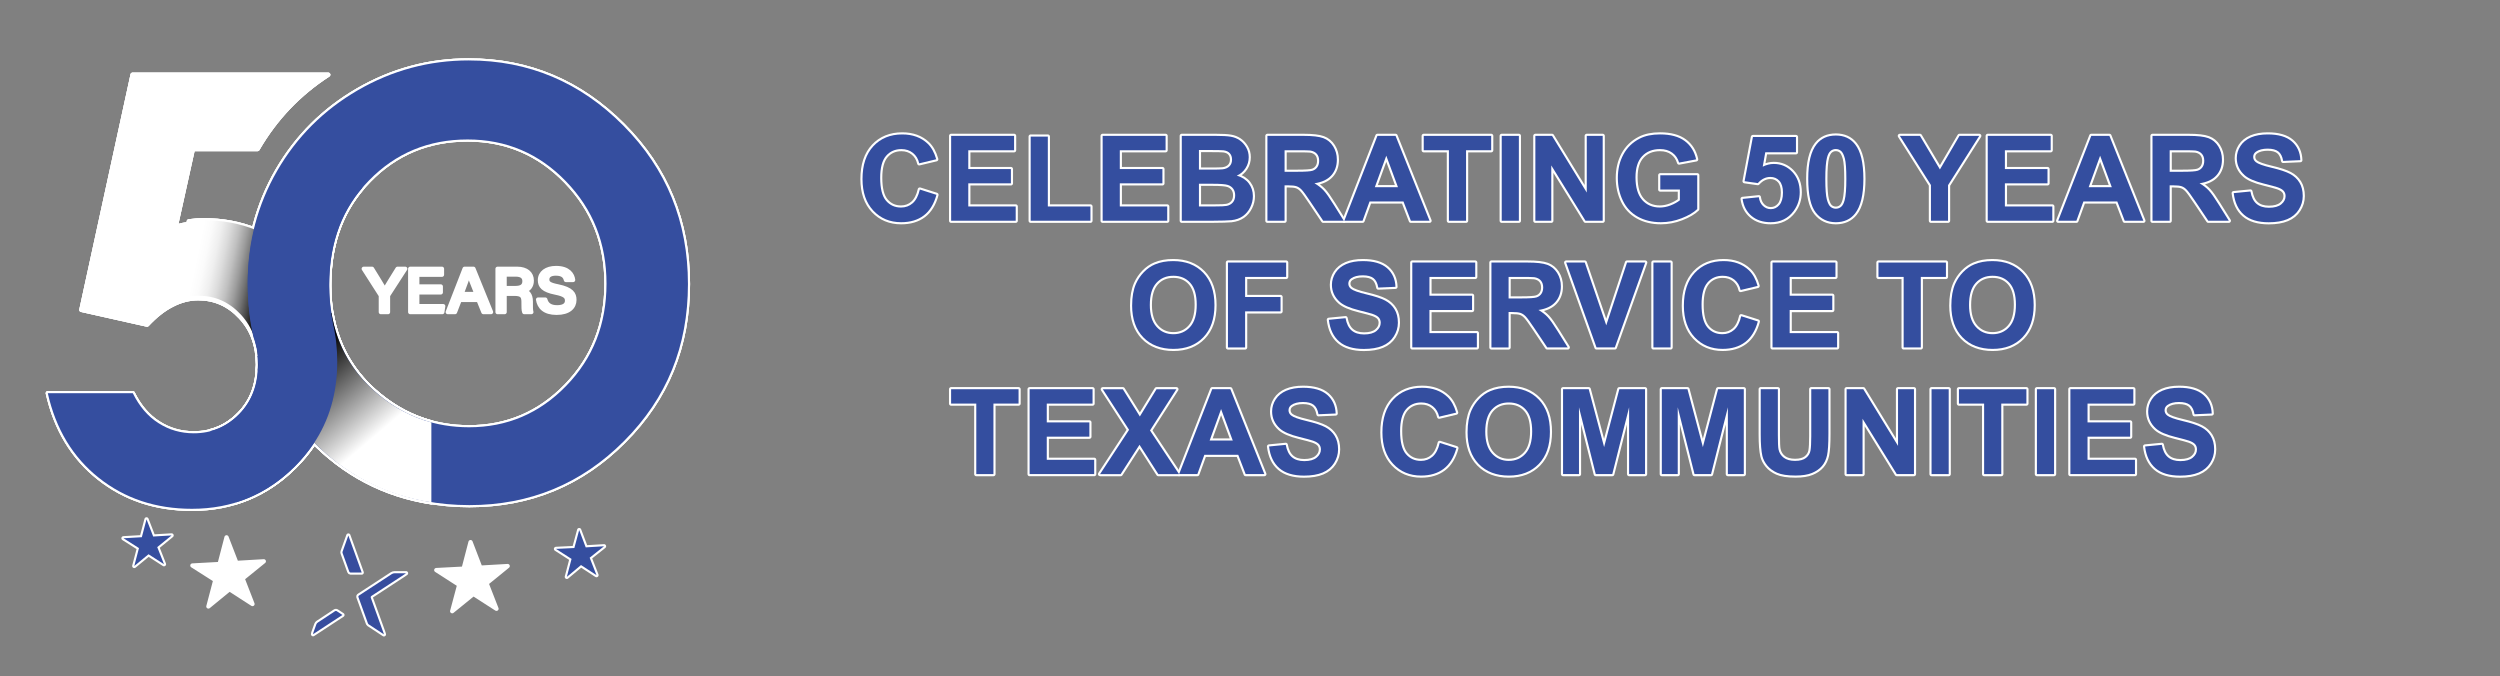 <?xml version="1.0" encoding="UTF-8"?>
<svg xmlns="http://www.w3.org/2000/svg" xmlns:xlink="http://www.w3.org/1999/xlink" viewBox="0 0 2341.13 633.06">
  <rect x="0" y="0" width="2341.13" height="633.06" fill="#808080" stroke="none"/>
  <defs>
    <style>
      .cls-1 {
        fill: url(#linear-gradient);
      }

      .cls-1, .cls-2, .cls-3, .cls-4, .cls-5, .cls-6, .cls-7, .cls-8, .cls-9 {
        stroke-width: 0px;
      }

      .cls-10 {
        isolation: isolate;
      }

      .cls-2, .cls-5 {
        fill: #fff;
      }

      .cls-3 {
        fill: #374d9e;
      }

      .cls-4, .cls-6 {
        fill: #354e9f;
      }

      .cls-5, .cls-6 {
        fill-rule: evenodd;
      }

      .cls-7 {
        fill: #344e9f;
      }

      .cls-8 {
        fill: url(#linear-gradient-2);
      }

      .cls-8, .cls-9 {
        mix-blend-mode: multiply;
      }

      .cls-9 {
        fill: url(#linear-gradient-3);
      }

      .cls-11 {
        fill: none;
        stroke: #fff;
        stroke-linecap: round;
        stroke-linejoin: round;
        stroke-width: 4px;
      }
    </style>
    <linearGradient id="linear-gradient" x1="186.38" y1="311.26" x2="183.25" y2="335.29" gradientUnits="userSpaceOnUse">
      <stop offset=".6" stop-color="#fff"></stop>
      <stop offset=".61" stop-color="#354e9f"></stop>
    </linearGradient>
    <linearGradient id="linear-gradient-2" x1="243.39" y1="280.69" x2="165.42" y2="264.4" gradientUnits="userSpaceOnUse">
      <stop offset="0" stop-color="#010101"></stop>
      <stop offset="0" stop-color="#050505"></stop>
      <stop offset=".11" stop-color="#3f3f3f"></stop>
      <stop offset=".21" stop-color="#727272"></stop>
      <stop offset=".31" stop-color="#9d9d9d"></stop>
      <stop offset=".41" stop-color="silver"></stop>
      <stop offset=".52" stop-color="#dcdcdc"></stop>
      <stop offset=".62" stop-color="#efefef"></stop>
      <stop offset=".73" stop-color="#fbfbfb"></stop>
      <stop offset=".83" stop-color="#fff"></stop>
    </linearGradient>
    <linearGradient id="linear-gradient-3" x1="287.99" y1="333.89" x2="376.01" y2="437.16" gradientUnits="userSpaceOnUse">
      <stop offset="0" stop-color="#010101"></stop>
      <stop offset=".72" stop-color="#fff"></stop>
    </linearGradient>
  </defs>
  <g class="cls-10">
    <g id="Layer_1" data-name="Layer 1">
      <g>
        <g>
          <g>
            <g id="g3358">
              <path id="path3360" class="cls-11" d="M348.06,557.9c9.98-6.48,19.94-13.01,29.9-19.53.66-.43,1.31-.9,2.27-1.56-3.89,0-7.35-.04-10.8.03-.82.02-1.74.27-2.42.71-10.23,6.64-20.42,13.35-30.64,20-.82.53-.94.98-.61,1.87,2.91,7.96,5.76,15.95,8.65,23.92.17.48.44,1.04.83,1.3,4.62,3.09,9.27,6.12,14.26,9.4-.22-.74-.31-1.11-.43-1.47-3.9-10.82-7.78-21.64-11.73-32.44-.39-1.08-.24-1.61.73-2.24"></path>
            </g>
            <g id="g3362">
              <path id="path3364" class="cls-11" d="M326.22,501.49c-1.91,5.3-3.69,10.24-5.44,15.19-.13.38-.08.89.06,1.28,2.07,5.78,4.15,11.56,6.27,17.33.13.36.63.82.96.83,3.46.06,6.93.04,10.65.04-4.19-11.61-8.28-22.96-12.5-34.66"></path>
            </g>
            <g id="g3366">
              <path id="path3368" class="cls-11" d="M313.52,572.51c-5.32,3.54-10.68,7.01-16,10.55-.52.35-1.01.93-1.23,1.52-1.02,2.64-1.94,5.31-2.88,7.97-.11.32-.13.67-.25,1.34,9.32-6.1,18.32-12,27.5-18.01-1.82-1.2-3.47-2.23-5.06-3.35-.74-.53-1.29-.54-2.07-.02"></path>
            </g>
          </g>
          <g>
            <g>
              <polygon class="cls-11" points="212.14 503.19 221.4 527.15 247.04 525.64 227.16 541.76 236.44 565.64 214.89 551.76 195.15 567.94 201.64 543.22 180.16 529.57 205.63 528.18 212.14 503.19"></polygon>
              <polygon class="cls-11" points="137.22 486.36 143.45 502.43 160.67 501.4 147.24 512.35 153.55 528.34 139.08 519.02 125.75 530.01 130.16 513.26 115.64 504.06 132.81 503.07 137.22 486.36"></polygon>
              <polygon class="cls-11" points="440.64 507.67 434.17 532.51 408.56 533.86 430.05 547.67 423.46 572.35 443.34 556.2 464.92 570.09 455.6 546.2 475.4 530.09 449.81 531.56 440.64 507.67"></polygon>
              <polygon class="cls-11" points="542.38 496.4 537.86 513.19 520.67 514.02 535.24 523.39 530.83 540.21 544.09 529.14 558.57 538.58 552.18 522.27 565.63 511.56 548.49 512.59 542.38 496.4"></polygon>
            </g>
            <g>
              <g>
                <path class="cls-11" d="M124.16,69.98h183.21c-27.59,17.87-49.68,41.08-66.19,69.58h-60.57l-16.12,72.81c4.42-1.29,8.85-2.21,13.18-2.85,4.32-.64,8.47-.92,12.43-.92,35.91,0,65.86,12.25,89.71,36.74,23.85,24.48,35.73,55.78,35.73,93.97s-13.17,71.06-39.51,97.48c-26.43,26.42-58.49,39.68-96.25,39.68-33.89,0-62.9-9.67-87.21-29-24.31-19.24-40.26-45.66-47.8-79.25h79.58c6.08,12.33,14.09,21.72,24.13,28.07,9.95,6.36,20.91,9.48,32.97,9.48,16.68,0,30.86-5.98,42.56-17.95,11.7-11.96,17.5-27.33,17.5-46.11s-5.44-33.14-16.3-44.83c-10.87-11.69-24.04-17.58-39.51-17.58-8.29,0-16.39,2.02-24.4,6.17-8.02,4.05-15.84,10.22-23.58,18.5l-61.52-13.81,47.98-220.17Z"></path>
                <path class="cls-11" d="M176.81,207.32c.38-.06.75-.11,1.13-.17,4.32-.64,8.47-.92,12.43-.92,35.91,0,65.86,12.25,89.71,36.74,3.89,4,7.47,8.18,10.72,12.54l-5.73,91.29h-43.63c.21-2.42.32-4.91.32-7.45,0-18.23-5.44-33.14-16.3-44.83-10.87-11.69-24.04-17.58-39.51-17.58-4.59,0-9.13.62-13.62,1.88l4.48-71.48Z"></path>
                <path class="cls-11" d="M438.93,56.6c56.1,0,104.35,20.34,144.7,60.93,40.43,40.59,60.6,90.12,60.6,148.48s-19.89,106.86-59.77,146.9c-39.78,40.04-88.14,60.11-144.97,60.11s-109.05-20.62-148.38-61.77c-39.42-41.15-59.13-90.02-59.13-146.63,0-37.83,9.22-72.72,27.54-104.56,18.33-31.76,43.56-56.98,75.62-75.57,32.14-18.59,66.77-27.9,103.8-27.9h0ZM437.82,130.61c-36.57,0-67.32,12.8-92.19,38.29-24.97,25.5-37.4,57.9-37.4,97.3,0,43.82,15.66,78.51,47.07,104.01,24.4,19.98,52.32,29.91,83.91,29.91,35.64,0,66.04-12.98,91.08-38.83,25.15-25.87,37.67-57.72,37.67-95.64s-12.62-69.68-37.94-95.82c-25.24-26.14-56.01-39.22-92.2-39.22h0Z"></path>
                <path class="cls-11" d="M403.95,470.4c-44-6.74-81.62-26.46-112.85-59.14-4.08-4.26-7.95-8.61-11.61-13.03v-105.13h30.9c5.28,31.36,20.23,57.08,44.91,77.11,14.9,12.19,31.1,20.65,48.65,25.38v74.81Z"></path>
                <path class="cls-11" d="M315.81,339.08c0-13.12-1.4-25.42-4.21-36.93v.03s.14.02.14.02c-2.33-10.61-3.51-21.9-3.51-33.86,0-36.67,9.59-68.05,31.22-92.68l-81.07-11.46c-9.37,16.7-16.25,34.21-20.64,52.56-3.84,16.05-5.77,32.73-5.77,50.02s1.77,33.16,5.29,48.71c1.65,4.26,2.84,8.79,3.59,13.59.6,3.95.91,8.09.91,12.41,0,18.77-5.8,34.14-17.5,46.11-7.94,8.12-17.02,13.49-27.24,16.09l23.93,66.72c20.61-6.26,39.04-17.55,55.34-33.84,6.52-6.54,12.24-13.45,17.15-20.74,14.91-22.14,22.36-47.71,22.36-76.74h0ZM311.58,302.05c-.11-.44-.22-.87-.33-1.31.11.43.22.86.33,1.31h0ZM311.16,300.42c-.12-.46-.24-.92-.36-1.38.12.45.24.91.36,1.38h0ZM310.76,298.9c-.11-.41-.23-.83-.34-1.25.11.41.23.83.34,1.25h0ZM310.33,297.34c-.13-.45-.26-.89-.39-1.35.13.45.26.89.39,1.35h0ZM309.87,295.77c-.11-.39-.23-.78-.35-1.17.12.38.24.77.35,1.17h0ZM309.43,294.29c-.14-.44-.28-.88-.42-1.33.14.44.28.88.42,1.33h0ZM308.93,292.75c-.13-.39-.26-.78-.39-1.18.13.39.26.78.39,1.18h0ZM308.45,291.29c-.15-.43-.3-.86-.45-1.31.15.44.3.87.45,1.31h0ZM307.91,289.72c-.14-.38-.27-.75-.41-1.13.14.37.27.74.41,1.13h0ZM307.4,288.33c-.16-.42-.32-.85-.48-1.29.16.43.32.86.48,1.29h0ZM306.82,286.77c-.15-.38-.29-.75-.44-1.14.15.38.29.75.44,1.14h0ZM306.29,285.41c-.16-.42-.33-.85-.51-1.28.18.42.35.85.51,1.28h0ZM305.66,283.85c-.15-.36-.3-.73-.45-1.1.15.37.3.74.45,1.1h0ZM305.11,282.53c-.18-.42-.36-.83-.54-1.26.18.42.36.83.54,1.26h0ZM304.44,280.98c-.17-.38-.33-.75-.5-1.13.17.37.33.74.5,1.13h0ZM303.86,279.69c-.19-.41-.38-.83-.57-1.25.19.41.38.83.57,1.25h0ZM303.15,278.16c-.19-.39-.37-.78-.56-1.17.19.38.37.77.56,1.17h0ZM302.54,276.9c-.2-.41-.4-.82-.6-1.24.2.41.4.82.6,1.24h0ZM301.79,275.36c-.2-.39-.4-.77-.6-1.17.2.39.4.77.6,1.17h0ZM301.15,274.12c-.21-.4-.42-.8-.64-1.21.22.4.43.8.64,1.21h0ZM300.35,272.62c-.21-.4-.43-.8-.65-1.2.22.39.44.79.65,1.2h0ZM299.66,271.35c-.2-.38-.42-.76-.63-1.14.21.37.43.75.63,1.14h0ZM298.85,269.91c-.22-.39-.45-.78-.68-1.18.23.39.46.78.68,1.18h0ZM298.1,268.61c-.21-.36-.43-.72-.64-1.07.21.35.43.71.64,1.07h0ZM297.29,267.25c-.24-.38-.48-.77-.71-1.16.23.38.47.77.71,1.16h0ZM296.47,265.93c-.21-.34-.43-.68-.64-1.02.21.34.43.68.64,1.02h0ZM295.65,264.63c-.25-.38-.49-.76-.74-1.14.25.37.49.75.74,1.14h0ZM294.78,263.3c-.22-.34-.44-.67-.67-1,.23.33.45.66.67,1h0ZM293.95,262.06c-.25-.38-.51-.75-.77-1.13.26.37.52.74.77,1.13h0ZM293.02,260.71c-.23-.32-.45-.64-.68-.96.23.32.45.64.68.96h0ZM292.17,259.51c-.26-.37-.53-.73-.79-1.1.26.37.53.73.79,1.1h0ZM291.2,258.17c-.24-.31-.47-.63-.71-.94.24.31.47.63.71.94h0ZM290.33,257.01c-.28-.36-.55-.72-.82-1.08.27.36.54.72.82,1.08h0ZM289.3,255.67c-.24-.31-.48-.62-.73-.92.25.3.49.61.73.92h0ZM288.41,254.55c-.28-.36-.56-.71-.85-1.06.29.35.57.7.85,1.06h0ZM287.34,253.23c-.26-.32-.51-.63-.77-.94.26.31.52.62.77.94h0ZM286.44,252.12c-.3-.35-.6-.71-.9-1.06.3.35.6.71.9,1.06h0ZM285.32,250.83c-.28-.33-.56-.65-.84-.97.28.32.56.64.84.97h0ZM284.39,249.74c-.31-.35-.62-.69-.94-1.04.32.35.63.69.94,1.04h0ZM283.23,248.46c-.3-.33-.6-.66-.9-.98.3.32.6.65.9.98h0ZM282.27,247.4c-.32-.34-.64-.68-.96-1.02.32.34.64.68.96,1.02h0ZM281.05,246.12c-.32-.34-.64-.68-.97-1.01.33.33.65.67.97,1.01h0Z"></path>
              </g>
              <g>
                <path class="cls-11" d="M124.16,69.98h183.21c-27.59,17.87-49.68,41.08-66.19,69.58h-60.57l-16.12,72.81c4.42-1.29,8.85-2.21,13.18-2.85,4.32-.64,8.47-.92,12.43-.92,35.91,0,65.86,12.25,89.71,36.74,23.85,24.48,35.73,55.78,35.73,93.97s-13.17,71.06-39.51,97.48c-26.43,26.42-58.49,39.68-96.25,39.68-33.89,0-62.9-9.67-87.21-29-24.31-19.24-40.26-45.66-47.8-79.25h79.58c6.08,12.33,14.09,21.72,24.13,28.07,9.95,6.36,20.91,9.48,32.97,9.48,16.68,0,30.86-5.98,42.56-17.95,11.7-11.96,17.5-27.33,17.5-46.11s-5.44-33.14-16.3-44.83c-10.87-11.69-24.04-17.58-39.51-17.58-8.29,0-16.39,2.02-24.4,6.17-8.02,4.05-15.84,10.22-23.58,18.5l-61.52-13.81,47.98-220.17Z"></path>
                <path class="cls-11" d="M176.81,207.32c.38-.06.75-.11,1.13-.17,4.32-.64,8.47-.92,12.43-.92,35.91,0,65.86,12.25,89.71,36.74,3.89,4,7.47,8.18,10.72,12.54l-5.73,91.29h-43.63c.21-2.42.32-4.91.32-7.45,0-18.23-5.44-33.14-16.3-44.83-10.87-11.69-24.04-17.58-39.51-17.58-4.59,0-9.13.62-13.62,1.88l4.48-71.48Z"></path>
                <path class="cls-11" d="M438.93,56.6c56.1,0,104.35,20.34,144.7,60.93,40.43,40.59,60.6,90.12,60.6,148.48s-19.89,106.86-59.77,146.9c-39.78,40.04-88.14,60.11-144.97,60.11s-109.05-20.62-148.38-61.77c-39.42-41.15-59.13-90.02-59.13-146.63,0-37.83,9.22-72.72,27.54-104.56,18.33-31.76,43.56-56.98,75.62-75.57,32.14-18.59,66.77-27.9,103.8-27.9h0ZM437.82,130.61c-36.57,0-67.32,12.8-92.19,38.29-24.97,25.5-37.4,57.9-37.4,97.3,0,43.82,15.66,78.51,47.07,104.01,24.4,19.98,52.32,29.91,83.91,29.91,35.64,0,66.04-12.98,91.08-38.83,25.15-25.87,37.67-57.72,37.67-95.64s-12.62-69.68-37.94-95.82c-25.24-26.14-56.01-39.22-92.2-39.22h0Z"></path>
                <path class="cls-11" d="M403.95,470.4c-44-6.74-81.62-26.46-112.85-59.14-4.08-4.26-7.95-8.61-11.61-13.03v-105.13h30.9c5.28,31.36,20.23,57.08,44.91,77.11,14.9,12.19,31.1,20.65,48.65,25.38v74.81Z"></path>
                <path class="cls-11" d="M315.81,339.08c0-13.12-1.4-25.42-4.21-36.93v.03s.14.02.14.02c-2.33-10.61-3.51-21.9-3.51-33.86,0-36.67,9.59-68.05,31.22-92.68l-81.07-11.46c-9.37,16.7-16.25,34.21-20.64,52.56-3.84,16.05-5.77,32.73-5.77,50.02s1.77,33.16,5.29,48.71c1.65,4.26,2.84,8.79,3.59,13.59.6,3.95.91,8.09.91,12.41,0,18.77-5.8,34.14-17.5,46.11-7.94,8.12-17.02,13.49-27.24,16.09l23.93,66.72c20.61-6.26,39.04-17.55,55.34-33.84,6.52-6.54,12.24-13.45,17.15-20.74,14.91-22.14,22.36-47.71,22.36-76.74h0ZM311.58,302.05c-.11-.44-.22-.87-.33-1.31.11.43.22.86.33,1.31h0ZM311.16,300.42c-.12-.46-.24-.92-.36-1.38.12.45.24.91.36,1.38h0ZM310.76,298.9c-.11-.41-.23-.83-.34-1.25.11.41.23.83.34,1.25h0ZM310.33,297.34c-.13-.45-.26-.89-.39-1.35.13.45.26.89.39,1.35h0ZM309.87,295.77c-.11-.39-.23-.78-.35-1.17.12.38.24.77.35,1.17h0ZM309.43,294.29c-.14-.44-.28-.88-.42-1.33.14.44.28.88.42,1.33h0ZM308.93,292.75c-.13-.39-.26-.78-.39-1.18.13.39.26.78.39,1.18h0ZM308.45,291.29c-.15-.43-.3-.86-.45-1.31.15.44.3.87.45,1.31h0ZM307.91,289.72c-.14-.38-.27-.75-.41-1.13.14.37.27.74.41,1.13h0ZM307.4,288.33c-.16-.42-.32-.85-.48-1.29.16.43.32.86.48,1.29h0ZM306.82,286.77c-.15-.38-.29-.75-.44-1.14.15.38.29.75.44,1.14h0ZM306.29,285.41c-.16-.42-.33-.85-.51-1.28.18.42.35.85.51,1.28h0ZM305.66,283.85c-.15-.36-.3-.73-.45-1.1.15.37.3.74.45,1.1h0ZM305.11,282.53c-.18-.42-.36-.83-.54-1.26.18.42.36.83.54,1.26h0ZM304.44,280.98c-.17-.38-.33-.75-.5-1.13.17.37.33.74.5,1.13h0ZM303.86,279.69c-.19-.41-.38-.83-.57-1.25.19.41.38.83.57,1.25h0ZM303.15,278.16c-.19-.39-.37-.78-.56-1.17.19.38.37.77.56,1.17h0ZM302.54,276.9c-.2-.41-.4-.82-.6-1.24.2.41.4.82.6,1.24h0ZM301.79,275.36c-.2-.39-.4-.77-.6-1.17.2.39.4.77.6,1.17h0ZM301.15,274.12c-.21-.4-.42-.8-.64-1.21.22.4.43.8.64,1.21h0ZM300.35,272.62c-.21-.4-.43-.8-.65-1.2.22.39.44.79.65,1.2h0ZM299.66,271.35c-.2-.38-.42-.76-.63-1.14.21.37.43.75.63,1.14h0ZM298.85,269.91c-.22-.39-.45-.78-.68-1.18.23.39.46.78.68,1.18h0ZM298.1,268.61c-.21-.36-.43-.72-.64-1.07.21.35.43.71.64,1.07h0ZM297.29,267.25c-.24-.38-.48-.77-.71-1.16.23.38.47.77.71,1.16h0ZM296.47,265.93c-.21-.34-.43-.68-.64-1.02.21.34.43.68.64,1.02h0ZM295.65,264.63c-.25-.38-.49-.76-.74-1.14.25.37.49.75.74,1.14h0ZM294.78,263.3c-.22-.34-.44-.67-.67-1,.23.33.45.66.67,1h0ZM293.95,262.06c-.25-.38-.51-.75-.77-1.13.26.37.52.74.77,1.13h0ZM293.02,260.71c-.23-.32-.45-.64-.68-.96.23.32.45.64.68.96h0ZM292.17,259.51c-.26-.37-.53-.73-.79-1.1.26.37.53.73.79,1.1h0ZM291.2,258.17c-.24-.31-.47-.63-.71-.94.24.31.47.63.71.94h0ZM290.33,257.01c-.28-.36-.55-.72-.82-1.08.27.36.54.72.82,1.08h0ZM289.3,255.67c-.24-.31-.48-.62-.73-.92.25.3.49.61.73.92h0ZM288.41,254.55c-.28-.36-.56-.71-.85-1.06.29.35.57.7.85,1.06h0ZM287.34,253.23c-.26-.32-.51-.63-.77-.94.26.31.52.62.77.94h0ZM286.44,252.12c-.3-.35-.6-.71-.9-1.06.3.35.6.71.9,1.06h0ZM285.32,250.83c-.28-.33-.56-.65-.84-.97.28.32.56.64.84.97h0ZM284.39,249.74c-.31-.35-.62-.69-.94-1.04.32.35.63.69.94,1.04h0ZM283.23,248.46c-.3-.33-.6-.66-.9-.98.3.32.6.65.9.98h0ZM282.27,247.4c-.32-.34-.64-.68-.96-1.02.32.34.64.68.96,1.02h0ZM281.05,246.12c-.32-.34-.64-.68-.97-1.01.33.33.65.67.97,1.01h0Z"></path>
              </g>
              <g>
                <path class="cls-11" d="M124.16,69.98h183.21c-27.59,17.87-49.68,41.08-66.19,69.58h-60.57l-16.12,72.81c4.42-1.29,8.85-2.21,13.18-2.85,4.32-.64,8.47-.92,12.43-.92,35.91,0,65.86,12.25,89.71,36.74,23.85,24.48,35.73,55.78,35.73,93.97s-13.17,71.06-39.51,97.48c-26.43,26.42-58.49,39.68-96.25,39.68-33.89,0-62.9-9.67-87.21-29-24.31-19.24-40.26-45.66-47.8-79.25h79.58c6.08,12.33,14.09,21.72,24.13,28.07,9.95,6.36,20.91,9.48,32.97,9.48,16.68,0,30.86-5.98,42.56-17.95,11.7-11.96,17.5-27.33,17.5-46.11s-5.44-33.14-16.3-44.83c-10.87-11.69-24.04-17.58-39.51-17.58-8.29,0-16.39,2.02-24.4,6.17-8.02,4.05-15.84,10.22-23.58,18.5l-61.52-13.81,47.98-220.17Z"></path>
                <path class="cls-11" d="M176.81,207.32c.38-.06.75-.11,1.13-.17,4.32-.64,8.47-.92,12.43-.92,35.91,0,65.86,12.25,89.71,36.74,3.89,4,7.47,8.18,10.72,12.54l-5.73,91.29h-43.63c.21-2.42.32-4.91.32-7.45,0-18.23-5.44-33.14-16.3-44.83-10.87-11.69-24.04-17.58-39.51-17.58-4.59,0-9.13.62-13.62,1.88l4.48-71.48Z"></path>
                <path class="cls-11" d="M438.93,56.6c56.1,0,104.35,20.34,144.7,60.93,40.43,40.59,60.6,90.12,60.6,148.48s-19.89,106.86-59.77,146.9c-39.78,40.04-88.14,60.11-144.97,60.11s-109.05-20.62-148.38-61.77c-39.42-41.15-59.13-90.02-59.13-146.63,0-37.83,9.22-72.72,27.54-104.56,18.33-31.76,43.56-56.98,75.62-75.57,32.14-18.59,66.77-27.9,103.8-27.9h0ZM437.82,130.61c-36.57,0-67.32,12.8-92.19,38.29-24.97,25.5-37.4,57.9-37.4,97.3,0,43.82,15.66,78.51,47.07,104.01,24.4,19.98,52.32,29.91,83.91,29.91,35.64,0,66.04-12.98,91.08-38.83,25.15-25.87,37.67-57.72,37.67-95.64s-12.62-69.68-37.94-95.82c-25.24-26.14-56.01-39.22-92.2-39.22h0Z"></path>
                <path class="cls-11" d="M403.95,470.4c-44-6.74-81.62-26.46-112.85-59.14-4.08-4.26-7.95-8.61-11.61-13.03v-105.13h30.9c5.28,31.36,20.23,57.08,44.91,77.11,14.9,12.19,31.1,20.65,48.65,25.38v74.81Z"></path>
                <path class="cls-11" d="M315.81,339.08c0-13.12-1.4-25.42-4.21-36.93v.03s.14.02.14.02c-2.33-10.61-3.51-21.9-3.51-33.86,0-36.67,9.59-68.05,31.22-92.68l-81.07-11.46c-9.37,16.7-16.25,34.21-20.64,52.56-3.84,16.05-5.77,32.73-5.77,50.02s1.77,33.16,5.29,48.71c1.65,4.26,2.84,8.79,3.59,13.59.6,3.95.91,8.09.91,12.41,0,18.77-5.8,34.14-17.5,46.11-7.94,8.12-17.02,13.49-27.24,16.09l23.93,66.72c20.61-6.26,39.04-17.55,55.34-33.84,6.52-6.54,12.24-13.45,17.15-20.74,14.91-22.14,22.36-47.71,22.36-76.74h0ZM311.58,302.05c-.11-.44-.22-.87-.33-1.31.11.43.22.86.33,1.31h0ZM311.16,300.42c-.12-.46-.24-.92-.36-1.38.12.45.24.91.36,1.38h0ZM310.76,298.9c-.11-.41-.23-.83-.34-1.25.11.41.23.83.34,1.25h0ZM310.33,297.34c-.13-.45-.26-.89-.39-1.35.13.45.26.89.39,1.35h0ZM309.87,295.77c-.11-.39-.23-.78-.35-1.17.12.38.24.77.35,1.17h0ZM309.43,294.29c-.14-.44-.28-.88-.42-1.33.14.44.28.88.42,1.33h0ZM308.93,292.75c-.13-.39-.26-.78-.39-1.18.13.39.26.78.39,1.18h0ZM308.45,291.29c-.15-.43-.3-.86-.45-1.31.15.44.3.87.45,1.31h0ZM307.91,289.72c-.14-.38-.27-.75-.41-1.13.14.37.27.74.41,1.13h0ZM307.4,288.33c-.16-.42-.32-.85-.48-1.29.16.43.32.86.48,1.29h0ZM306.82,286.77c-.15-.38-.29-.75-.44-1.14.15.38.29.75.44,1.14h0ZM306.29,285.41c-.16-.42-.33-.85-.51-1.28.18.42.35.85.51,1.28h0ZM305.66,283.85c-.15-.36-.3-.73-.45-1.1.15.37.3.74.45,1.1h0ZM305.11,282.53c-.18-.42-.36-.83-.54-1.26.18.42.36.83.54,1.26h0ZM304.44,280.98c-.17-.38-.33-.75-.5-1.13.17.37.33.74.5,1.13h0ZM303.86,279.69c-.19-.41-.38-.83-.57-1.25.19.41.38.83.57,1.25h0ZM303.15,278.16c-.19-.39-.37-.78-.56-1.17.19.38.37.77.56,1.17h0ZM302.54,276.9c-.2-.41-.4-.82-.6-1.24.2.41.4.82.6,1.24h0ZM301.79,275.36c-.2-.39-.4-.77-.6-1.17.2.39.4.77.6,1.17h0ZM301.15,274.12c-.21-.4-.42-.8-.64-1.21.22.4.43.8.64,1.21h0ZM300.35,272.62c-.21-.4-.43-.8-.65-1.2.22.39.44.79.65,1.2h0ZM299.66,271.35c-.2-.38-.42-.76-.63-1.14.21.37.43.75.63,1.14h0ZM298.85,269.91c-.22-.39-.45-.78-.68-1.18.23.39.46.78.68,1.18h0ZM298.1,268.61c-.21-.36-.43-.72-.64-1.07.21.35.43.71.64,1.07h0ZM297.29,267.25c-.24-.38-.48-.77-.71-1.16.23.38.47.77.71,1.16h0ZM296.47,265.93c-.21-.34-.43-.68-.64-1.02.21.34.43.68.64,1.02h0ZM295.65,264.63c-.25-.38-.49-.76-.74-1.14.25.37.49.75.74,1.14h0ZM294.78,263.3c-.22-.34-.44-.67-.67-1,.23.33.45.66.67,1h0ZM293.95,262.06c-.25-.38-.51-.75-.77-1.13.26.37.52.74.77,1.13h0ZM293.02,260.71c-.23-.32-.45-.64-.68-.96.23.32.45.64.68.96h0ZM292.17,259.51c-.26-.37-.53-.73-.79-1.1.26.37.53.73.79,1.1h0ZM291.2,258.17c-.24-.31-.47-.63-.71-.94.24.31.47.63.71.94h0ZM290.33,257.01c-.28-.36-.55-.72-.82-1.08.27.36.54.72.82,1.08h0ZM289.3,255.67c-.24-.31-.48-.62-.73-.92.25.3.49.61.73.92h0ZM288.41,254.55c-.28-.36-.56-.71-.85-1.06.29.35.57.7.85,1.06h0ZM287.34,253.23c-.26-.32-.51-.63-.77-.94.26.31.52.62.77.94h0ZM286.44,252.12c-.3-.35-.6-.71-.9-1.06.3.35.6.71.9,1.06h0ZM285.32,250.83c-.28-.33-.56-.65-.84-.97.28.32.56.64.84.97h0ZM284.39,249.74c-.31-.35-.62-.69-.94-1.04.32.35.63.69.94,1.04h0ZM283.23,248.46c-.3-.33-.6-.66-.9-.98.3.32.6.65.9.98h0ZM282.27,247.4c-.32-.34-.64-.68-.96-1.02.32.34.64.68.96,1.02h0ZM281.05,246.12c-.32-.34-.64-.68-.97-1.01.33.33.65.67.97,1.01h0Z"></path>
              </g>
            </g>
            <g>
              <path class="cls-11" d="M356.65,292.25v-14.95c0-.43-.12-.76-.36-1.12l-15.66-24.46h7.78c4.06,6.62,9.99,16.09,11.88,19.73,1.9-3.6,7.87-13.14,11.98-19.73h7.22l-15.89,24.6c-.18.29-.26.49-.26,1.05v14.89h-6.69Z"></path>
              <path class="cls-11" d="M412.77,273.81h-22.02v12.89h24.29l-.84,5.55h-30.04v-40.53h29.72v5.55h-23.13v11h22.02v5.55Z"></path>
              <path class="cls-11" d="M430.48,280.87l-4.4,11.37h-6.77l15.78-40.53h8.27l16.47,40.53h-7.15l-4.59-11.37h-17.6ZM446.23,275.31c-4.13-10.37-6.25-15.72-7.18-18.75h-.06c-.92,3.15-3.36,9.86-6.72,18.75h13.96Z"></path>
              <path class="cls-11" d="M472.54,275.11v17.14h-6.59v-40.53h18.42c8.55,0,13.6,4.31,13.6,11.06,0,5.15-2.8,8.39-6.99,9.6,2.64.78,6.08,2.89,6.08,10.01v1.83c0,2.9-.06,6.27.52,8.03h-6.64c-.68-1.76-.66-4.75-.66-8.55v-1.09c0-5.41-1.8-7.5-8.7-7.5h-9.03ZM472.54,269.75h10.12c5.84,0,8.49-2.13,8.49-6.45,0-4.04-2.73-6.23-8.17-6.23h-10.45v12.68Z"></path>
              <path class="cls-11" d="M510.63,280.56c1.23,4.5,4.47,7.23,11.13,7.23s9.27-2.7,9.27-6.2c0-3.73-2.06-5.85-10.97-7.61-11.46-2.27-14.43-6.06-14.43-11.62,0-6.9,5.97-11.36,15.09-11.36,11.81,0,15.46,6.36,15.97,11.19h-6.73c-.7-2.89-2.5-6.03-9.44-6.03-5.06,0-8.06,1.92-8.06,5.53,0,3.26,1.88,4.88,9.78,6.45,13.37,2.68,15.65,7.21,15.65,12.73,0,6.69-5.16,12.05-16.63,12.05s-16.27-5.37-17.37-12.37h6.75Z"></path>
            </g>
          </g>
          <g>
            <g>
              <path class="cls-11" d="M861.37,177.5l15.56,4.93c-2.39,8.67-6.35,15.12-11.9,19.33-5.55,4.21-12.59,6.32-21.12,6.32-10.55,0-19.23-3.61-26.02-10.82-6.79-7.21-10.19-17.07-10.19-29.57,0-13.23,3.42-23.5,10.25-30.82s15.81-10.98,26.95-10.98c9.72,0,17.62,2.87,23.69,8.62,3.61,3.4,6.33,8.28,8.13,14.64l-15.89,3.8c-.94-4.12-2.9-7.37-5.88-9.76-2.98-2.39-6.61-3.58-10.87-3.58-5.89,0-10.67,2.12-14.34,6.34-3.67,4.23-5.5,11.08-5.5,20.55,0,10.05,1.81,17.21,5.42,21.47,3.61,4.27,8.31,6.4,14.1,6.4,4.26,0,7.93-1.36,11.01-4.07,3.07-2.71,5.28-6.97,6.61-12.79Z"></path>
              <path class="cls-11" d="M890.7,206.72v-79.48h58.93v13.45h-42.88v17.62h39.9v13.39h-39.9v21.63h44.4v13.39h-60.45Z"></path>
              <path class="cls-11" d="M965.19,206.72v-78.83h16.05v65.44h39.9v13.39h-55.95Z"></path>
              <path class="cls-11" d="M1032.58,206.72v-79.48h58.93v13.45h-42.88v17.62h39.9v13.39h-39.9v21.63h44.4v13.39h-60.45Z"></path>
              <path class="cls-11" d="M1106.69,127.24h31.77c6.29,0,10.98.26,14.07.79,3.09.52,5.86,1.62,8.29,3.28,2.44,1.66,4.47,3.88,6.1,6.64,1.63,2.77,2.44,5.86,2.44,9.3,0,3.72-1,7.14-3.01,10.25-2.01,3.11-4.73,5.44-8.16,6.99,4.84,1.41,8.57,3.81,11.17,7.21,2.6,3.4,3.9,7.39,3.9,11.98,0,3.62-.84,7.13-2.52,10.54-1.68,3.42-3.98,6.15-6.88,8.19-2.91,2.04-6.5,3.3-10.76,3.77-2.68.29-9.13.47-19.36.54h-27.05v-79.48ZM1122.74,140.47v18.38h10.52c6.25,0,10.14-.09,11.66-.27,2.75-.33,4.91-1.27,6.48-2.85s2.36-3.64,2.36-6.21-.68-4.45-2.03-5.99c-1.36-1.54-3.37-2.47-6.04-2.79-1.59-.18-6.16-.27-13.72-.27h-9.22ZM1122.74,172.08v21.25h14.86c5.78,0,9.45-.16,11.01-.49,2.39-.43,4.33-1.49,5.83-3.17,1.5-1.68,2.25-3.93,2.25-6.75,0-2.39-.58-4.41-1.74-6.07-1.16-1.66-2.83-2.87-5.01-3.63-2.19-.76-6.93-1.14-14.23-1.14h-12.96Z"></path>
              <path class="cls-11" d="M1186.88,206.72v-79.48h33.78c8.49,0,14.67.71,18.51,2.14,3.85,1.43,6.93,3.97,9.24,7.62,2.31,3.65,3.47,7.83,3.47,12.52,0,5.96-1.75,10.89-5.26,14.77-3.51,3.89-8.75,6.33-15.72,7.35,3.47,2.02,6.33,4.25,8.59,6.67,2.26,2.42,5.3,6.72,9.14,12.9l9.7,15.51h-19.19l-11.6-17.29c-4.12-6.18-6.94-10.07-8.46-11.68-1.52-1.61-3.13-2.71-4.83-3.31s-4.39-.89-8.08-.89h-3.25v33.18h-16.05ZM1202.93,160.86h11.87c7.7,0,12.5-.33,14.42-.98,1.92-.65,3.42-1.77,4.5-3.36s1.63-3.58,1.63-5.96c0-2.67-.71-4.83-2.14-6.48s-3.44-2.68-6.04-3.12c-1.3-.18-5.2-.27-11.71-.27h-12.52v20.17Z"></path>
              <path class="cls-11" d="M1338.68,206.72h-17.46l-6.94-18.05h-31.77l-6.56,18.05h-17.02l30.96-79.48h16.97l31.82,79.48ZM1309.13,175.28l-10.95-29.49-10.73,29.49h21.69Z"></path>
              <path class="cls-11" d="M1356.84,206.72v-66.03h-23.58v-13.45h63.16v13.45h-23.53v66.03h-16.05Z"></path>
              <path class="cls-11" d="M1406.29,206.72v-79.48h16.05v79.48h-16.05Z"></path>
              <path class="cls-11" d="M1437.79,206.72v-79.48h15.61l32.53,53.08v-53.08h14.91v79.48h-16.1l-32.04-51.83v51.83h-14.91Z"></path>
              <path class="cls-11" d="M1554.78,177.5v-13.39h34.59v31.66c-3.36,3.25-8.23,6.12-14.61,8.59-6.38,2.48-12.84,3.71-19.38,3.71-8.31,0-15.56-1.74-21.74-5.23s-10.83-8.48-13.93-14.96c-3.11-6.49-4.66-13.54-4.66-21.17,0-8.28,1.73-15.63,5.2-22.07,3.47-6.43,8.55-11.37,15.23-14.8,5.1-2.64,11.44-3.96,19.03-3.96,9.87,0,17.57,2.07,23.12,6.21,5.55,4.14,9.12,9.86,10.71,17.16l-15.94,2.98c-1.12-3.9-3.23-6.98-6.32-9.24-3.09-2.26-6.95-3.39-11.58-3.39-7.01,0-12.59,2.22-16.73,6.67-4.14,4.45-6.21,11.04-6.21,19.79,0,9.43,2.1,16.51,6.29,21.22,4.19,4.72,9.69,7.08,16.48,7.08,3.36,0,6.73-.66,10.11-1.98,3.38-1.32,6.28-2.92,8.7-4.8v-10.08h-18.38Z"></path>
              <path class="cls-11" d="M1631.88,186.28l15.18-1.57c.43,3.43,1.72,6.15,3.85,8.16,2.13,2.01,4.59,3.01,7.37,3.01,3.18,0,5.87-1.29,8.08-3.88,2.2-2.58,3.31-6.48,3.31-11.68,0-4.88-1.09-8.54-3.28-10.98-2.19-2.44-5.03-3.66-8.54-3.66-4.37,0-8.29,1.93-11.76,5.8l-12.36-1.79,7.81-41.37h40.28v14.26h-28.73l-2.39,13.5c3.4-1.7,6.87-2.55,10.41-2.55,6.76,0,12.49,2.46,17.19,7.37,4.7,4.92,7.05,11.3,7.05,19.14,0,6.54-1.9,12.38-5.69,17.51-5.17,7.01-12.34,10.52-21.52,10.52-7.34,0-13.32-1.97-17.95-5.91-4.63-3.94-7.39-9.23-8.29-15.89Z"></path>
              <path class="cls-11" d="M1719.16,126.92c7.7,0,13.72,2.75,18.05,8.24,5.17,6.51,7.75,17.29,7.75,32.37s-2.6,25.84-7.81,32.42c-4.3,5.42-10.3,8.13-18,8.13s-13.97-2.97-18.7-8.92c-4.74-5.94-7.1-16.54-7.1-31.8s2.6-25.73,7.81-32.31c4.3-5.42,10.3-8.13,18-8.13ZM1719.16,139.55c-1.84,0-3.49.59-4.93,1.76-1.45,1.17-2.57,3.28-3.36,6.32-1.05,3.94-1.57,10.57-1.57,19.9s.47,15.73,1.41,19.22c.94,3.49,2.12,5.81,3.55,6.97,1.43,1.16,3.06,1.74,4.91,1.74s3.49-.59,4.93-1.76c1.45-1.17,2.57-3.28,3.36-6.32,1.05-3.9,1.57-10.52,1.57-19.84s-.47-15.73-1.41-19.22c-.94-3.49-2.12-5.82-3.55-6.99-1.43-1.17-3.06-1.76-4.91-1.76Z"></path>
              <path class="cls-11" d="M1808.24,206.72v-33.45l-29.11-46.03h18.81l18.7,31.44,18.33-31.44h18.49l-29.22,46.14v33.34h-15.99Z"></path>
              <path class="cls-11" d="M1861.43,206.72v-79.48h58.93v13.45h-42.88v17.62h39.9v13.39h-39.9v21.63h44.4v13.39h-60.45Z"></path>
              <path class="cls-11" d="M2007.16,206.72h-17.46l-6.94-18.05h-31.77l-6.56,18.05h-17.02l30.96-79.48h16.97l31.82,79.48ZM1977.61,175.28l-10.95-29.49-10.73,29.49h21.69Z"></path>
              <path class="cls-11" d="M2015.72,206.72v-79.48h33.78c8.49,0,14.67.71,18.51,2.14,3.85,1.43,6.93,3.97,9.24,7.62,2.31,3.65,3.47,7.83,3.47,12.52,0,5.96-1.75,10.89-5.26,14.77-3.51,3.89-8.75,6.33-15.72,7.35,3.47,2.02,6.33,4.25,8.59,6.67,2.26,2.42,5.3,6.72,9.14,12.9l9.7,15.51h-19.19l-11.6-17.29c-4.12-6.18-6.94-10.07-8.46-11.68-1.52-1.61-3.13-2.71-4.83-3.31s-4.39-.89-8.08-.89h-3.25v33.18h-16.05ZM2031.77,160.86h11.87c7.7,0,12.5-.33,14.42-.98,1.92-.65,3.42-1.77,4.5-3.36s1.63-3.58,1.63-5.96c0-2.67-.71-4.83-2.14-6.48s-3.44-2.68-6.04-3.12c-1.3-.18-5.2-.27-11.71-.27h-12.52v20.17Z"></path>
              <path class="cls-11" d="M2091.79,180.86l15.61-1.52c.94,5.24,2.85,9.09,5.72,11.55,2.87,2.46,6.75,3.69,11.63,3.69,5.17,0,9.06-1.09,11.68-3.28,2.62-2.19,3.93-4.74,3.93-7.67,0-1.88-.55-3.48-1.65-4.8-1.1-1.32-3.03-2.47-5.77-3.44-1.88-.65-6.16-1.81-12.85-3.47-8.6-2.13-14.64-4.75-18.11-7.86-4.88-4.37-7.32-9.7-7.32-15.99,0-4.05,1.15-7.83,3.44-11.36,2.29-3.52,5.6-6.21,9.92-8.05s9.53-2.76,15.64-2.76c9.98,0,17.48,2.19,22.53,6.56,5.04,4.37,7.69,10.21,7.94,17.51l-16.05.71c-.69-4.08-2.16-7.02-4.42-8.81-2.26-1.79-5.65-2.68-10.17-2.68s-8.31.96-10.95,2.87c-1.7,1.23-2.55,2.87-2.55,4.93,0,1.88.79,3.49,2.39,4.83,2.02,1.7,6.94,3.47,14.75,5.31,7.81,1.84,13.58,3.75,17.32,5.72,3.74,1.97,6.67,4.66,8.78,8.08,2.11,3.42,3.17,7.64,3.17,12.66,0,4.55-1.27,8.82-3.79,12.79-2.53,3.98-6.11,6.93-10.73,8.86-4.63,1.93-10.39,2.9-17.29,2.9-10.05,0-17.76-2.32-23.15-6.97s-8.6-11.41-9.65-20.3Z"></path>
              <path class="cls-11" d="M1060.2,286.09c0-8.1,1.21-14.89,3.63-20.38,1.81-4.05,4.27-7.68,7.4-10.9,3.12-3.22,6.55-5.6,10.27-7.16,4.95-2.1,10.66-3.14,17.13-3.14,11.71,0,21.08,3.63,28.11,10.9,7.03,7.26,10.54,17.37,10.54,30.31s-3.49,22.87-10.46,30.12c-6.98,7.25-16.3,10.87-27.98,10.87s-21.22-3.61-28.19-10.82c-6.98-7.21-10.46-17.14-10.46-29.79ZM1076.74,285.55c0,9,2.08,15.82,6.23,20.47,4.16,4.65,9.43,6.97,15.83,6.97s11.65-2.3,15.75-6.91,6.15-11.52,6.15-20.74-2-15.9-5.99-20.39c-3.99-4.48-9.3-6.72-15.91-6.72s-11.95,2.27-15.99,6.8-6.07,11.38-6.07,20.52Z"></path>
              <path class="cls-11" d="M1149.93,325.35v-79.48h54.49v13.45h-38.44v18.81h33.18v13.45h-33.18v33.78h-16.05Z"></path>
              <path class="cls-11" d="M1244.43,299.49l15.61-1.52c.94,5.24,2.85,9.09,5.72,11.55,2.87,2.46,6.75,3.69,11.63,3.69,5.17,0,9.06-1.09,11.68-3.28,2.62-2.19,3.93-4.74,3.93-7.67,0-1.88-.55-3.48-1.65-4.8-1.1-1.32-3.03-2.47-5.77-3.44-1.88-.65-6.16-1.81-12.85-3.47-8.6-2.13-14.64-4.75-18.11-7.86-4.88-4.37-7.32-9.7-7.32-15.99,0-4.05,1.15-7.83,3.44-11.36,2.29-3.52,5.6-6.21,9.92-8.05s9.53-2.76,15.64-2.76c9.98,0,17.48,2.19,22.53,6.56,5.04,4.37,7.69,10.21,7.94,17.51l-16.05.71c-.69-4.08-2.16-7.02-4.42-8.81-2.26-1.79-5.65-2.68-10.17-2.68s-8.31.96-10.95,2.87c-1.7,1.23-2.55,2.87-2.55,4.93,0,1.88.79,3.49,2.39,4.83,2.02,1.7,6.94,3.47,14.75,5.31,7.81,1.84,13.58,3.75,17.32,5.72,3.74,1.97,6.67,4.66,8.78,8.08,2.11,3.42,3.17,7.64,3.17,12.66,0,4.55-1.27,8.82-3.79,12.79-2.53,3.98-6.11,6.93-10.73,8.86-4.63,1.93-10.39,2.9-17.29,2.9-10.05,0-17.76-2.32-23.15-6.97s-8.6-11.41-9.65-20.3Z"></path>
              <path class="cls-11" d="M1322.55,325.35v-79.48h58.93v13.45h-42.88v17.62h39.9v13.39h-39.9v21.63h44.4v13.39h-60.45Z"></path>
              <path class="cls-11" d="M1396.66,325.35v-79.48h33.78c8.49,0,14.67.71,18.51,2.14,3.85,1.43,6.93,3.97,9.24,7.62,2.31,3.65,3.47,7.83,3.47,12.52,0,5.96-1.75,10.89-5.26,14.77-3.51,3.89-8.75,6.33-15.72,7.35,3.47,2.02,6.33,4.25,8.59,6.67,2.26,2.42,5.3,6.72,9.14,12.9l9.7,15.51h-19.19l-11.6-17.29c-4.12-6.18-6.94-10.07-8.46-11.68-1.52-1.61-3.13-2.71-4.83-3.31s-4.39-.89-8.08-.89h-3.25v33.18h-16.05ZM1412.71,279.48h11.87c7.7,0,12.5-.33,14.42-.98,1.92-.65,3.42-1.77,4.5-3.36s1.63-3.58,1.63-5.96c0-2.67-.71-4.83-2.14-6.48s-3.44-2.68-6.04-3.12c-1.3-.18-5.2-.27-11.71-.27h-12.52v20.17Z"></path>
              <path class="cls-11" d="M1495.07,325.35l-28.41-79.48h17.4l20.11,58.82,19.46-58.82h17.02l-28.46,79.48h-17.13Z"></path>
              <path class="cls-11" d="M1548.36,325.35v-79.48h16.05v79.48h-16.05Z"></path>
              <path class="cls-11" d="M1630.55,296.12l15.56,4.93c-2.39,8.67-6.35,15.12-11.9,19.33-5.55,4.21-12.59,6.32-21.12,6.32-10.55,0-19.23-3.61-26.02-10.82-6.79-7.21-10.19-17.07-10.19-29.57,0-13.23,3.42-23.5,10.25-30.82s15.81-10.98,26.95-10.98c9.72,0,17.62,2.87,23.69,8.62,3.61,3.4,6.33,8.28,8.13,14.64l-15.89,3.8c-.94-4.12-2.9-7.37-5.88-9.76-2.98-2.39-6.61-3.58-10.87-3.58-5.89,0-10.67,2.12-14.34,6.34-3.67,4.23-5.5,11.08-5.5,20.55,0,10.05,1.81,17.21,5.42,21.47,3.61,4.27,8.31,6.4,14.1,6.4,4.26,0,7.93-1.36,11.01-4.07,3.07-2.71,5.28-6.97,6.61-12.79Z"></path>
              <path class="cls-11" d="M1659.88,325.35v-79.48h58.93v13.45h-42.88v17.62h39.9v13.39h-39.9v21.63h44.4v13.39h-60.45Z"></path>
              <path class="cls-11" d="M1782.68,325.35v-66.03h-23.58v-13.45h63.16v13.45h-23.53v66.03h-16.05Z"></path>
              <path class="cls-11" d="M1827.35,286.09c0-8.1,1.21-14.89,3.63-20.38,1.81-4.05,4.27-7.68,7.4-10.9,3.12-3.22,6.55-5.6,10.27-7.16,4.95-2.1,10.66-3.14,17.13-3.14,11.71,0,21.08,3.63,28.11,10.9,7.03,7.26,10.54,17.37,10.54,30.31s-3.49,22.87-10.46,30.12c-6.98,7.25-16.3,10.87-27.98,10.87s-21.22-3.61-28.19-10.82c-6.98-7.21-10.46-17.14-10.46-29.79ZM1843.89,285.55c0,9,2.08,15.82,6.23,20.47,4.16,4.65,9.43,6.97,15.83,6.97s11.65-2.3,15.75-6.91,6.15-11.52,6.15-20.74-2-15.9-5.99-20.39c-3.99-4.48-9.3-6.72-15.91-6.72s-11.95,2.27-15.99,6.8-6.07,11.38-6.07,20.52Z"></path>
            </g>
            <g>
              <path class="cls-11" d="M914.25,443.97v-66.03h-23.58v-13.45h63.16v13.45h-23.53v66.03h-16.05Z"></path>
              <path class="cls-11" d="M964.19,443.97v-79.48h58.93v13.45h-42.88v17.62h39.9v13.39h-39.9v21.63h44.4v13.39h-60.45Z"></path>
              <path class="cls-11" d="M1030.17,443.97l27.16-41.47-24.61-38h18.76l15.94,25.54,15.61-25.54h18.6l-24.72,38.6,27.16,40.88h-19.35l-17.62-27.49-17.67,27.49h-19.25Z"></path>
              <path class="cls-11" d="M1183.98,443.97h-17.46l-6.94-18.05h-31.77l-6.56,18.05h-17.02l30.96-79.48h16.97l31.82,79.48ZM1154.43,412.52l-10.95-29.49-10.73,29.49h21.69Z"></path>
              <path class="cls-11" d="M1188.42,418.11l15.61-1.52c.94,5.24,2.85,9.09,5.72,11.55,2.87,2.46,6.75,3.69,11.63,3.69,5.17,0,9.06-1.09,11.68-3.28,2.62-2.19,3.93-4.74,3.93-7.67,0-1.88-.55-3.48-1.65-4.8-1.1-1.32-3.03-2.47-5.77-3.44-1.88-.65-6.16-1.81-12.85-3.47-8.6-2.13-14.64-4.75-18.11-7.86-4.88-4.37-7.32-9.7-7.32-15.99,0-4.05,1.15-7.83,3.44-11.36,2.29-3.52,5.6-6.21,9.92-8.05s9.53-2.76,15.64-2.76c9.98,0,17.48,2.19,22.53,6.56,5.04,4.37,7.69,10.21,7.94,17.51l-16.05.71c-.69-4.08-2.16-7.02-4.42-8.81-2.26-1.79-5.65-2.68-10.17-2.68s-8.31.96-10.95,2.87c-1.7,1.23-2.55,2.87-2.55,4.93,0,1.88.79,3.49,2.39,4.83,2.02,1.7,6.94,3.47,14.75,5.31,7.81,1.84,13.58,3.75,17.32,5.72,3.74,1.97,6.67,4.66,8.78,8.08,2.11,3.42,3.17,7.64,3.17,12.66,0,4.55-1.27,8.82-3.79,12.79-2.53,3.98-6.11,6.93-10.73,8.86-4.63,1.93-10.39,2.9-17.29,2.9-10.05,0-17.76-2.32-23.15-6.97s-8.6-11.41-9.65-20.3Z"></path>
              <path class="cls-11" d="M1348.25,414.75l15.56,4.93c-2.39,8.67-6.35,15.12-11.9,19.33-5.55,4.21-12.59,6.32-21.12,6.32-10.55,0-19.23-3.61-26.02-10.82-6.79-7.21-10.19-17.07-10.19-29.57,0-13.23,3.42-23.5,10.25-30.82s15.81-10.98,26.95-10.98c9.72,0,17.62,2.87,23.69,8.62,3.61,3.4,6.33,8.28,8.13,14.64l-15.89,3.8c-.94-4.12-2.9-7.37-5.88-9.76-2.98-2.39-6.61-3.58-10.87-3.58-5.89,0-10.67,2.12-14.34,6.34-3.67,4.23-5.5,11.08-5.5,20.55,0,10.05,1.81,17.21,5.42,21.47,3.61,4.27,8.31,6.4,14.1,6.4,4.26,0,7.93-1.36,11.01-4.07,3.07-2.71,5.28-6.97,6.61-12.79Z"></path>
              <path class="cls-11" d="M1374.33,404.72c0-8.1,1.21-14.89,3.63-20.38,1.81-4.05,4.27-7.68,7.4-10.9,3.12-3.22,6.55-5.6,10.27-7.16,4.95-2.1,10.66-3.14,17.13-3.14,11.71,0,21.08,3.63,28.11,10.9,7.03,7.26,10.54,17.37,10.54,30.31s-3.49,22.87-10.46,30.12c-6.98,7.25-16.3,10.87-27.98,10.87s-21.22-3.61-28.19-10.82c-6.98-7.21-10.46-17.14-10.46-29.79ZM1390.86,404.18c0,9,2.08,15.82,6.23,20.47,4.16,4.65,9.43,6.97,15.83,6.97s11.65-2.3,15.75-6.91,6.15-11.52,6.15-20.74-2-15.9-5.99-20.39c-3.99-4.48-9.3-6.72-15.91-6.72s-11.95,2.27-15.99,6.8-6.07,11.38-6.07,20.52Z"></path>
              <path class="cls-11" d="M1463.73,443.97v-79.48h24.02l14.42,54.21,14.26-54.21h24.07v79.48h-14.91v-62.56l-15.78,62.56h-15.45l-15.72-62.56v62.56h-14.91Z"></path>
              <path class="cls-11" d="M1556.22,443.97v-79.48h24.02l14.42,54.21,14.26-54.21h24.07v79.48h-14.91v-62.56l-15.78,62.56h-15.45l-15.72-62.56v62.56h-14.91Z"></path>
              <path class="cls-11" d="M1648.82,364.49h16.05v43.05c0,6.83.2,11.26.6,13.28.69,3.25,2.32,5.87,4.91,7.83,2.58,1.97,6.12,2.95,10.6,2.95s7.99-.93,10.3-2.79c2.31-1.86,3.71-4.15,4.17-6.86s.71-7.21.71-13.5v-43.97h16.05v41.75c0,9.54-.43,16.28-1.3,20.22-.87,3.94-2.47,7.26-4.8,9.98s-5.45,4.87-9.35,6.48c-3.9,1.61-9,2.41-15.29,2.41-7.59,0-13.35-.88-17.27-2.63-3.92-1.75-7.02-4.03-9.3-6.83-2.28-2.8-3.78-5.74-4.5-8.81-1.05-4.55-1.57-11.28-1.57-20.17v-42.4Z"></path>
              <path class="cls-11" d="M1729.28,443.97v-79.48h15.61l32.53,53.08v-53.08h14.91v79.48h-16.1l-32.04-51.83v51.83h-14.91Z"></path>
              <path class="cls-11" d="M1808.81,443.97v-79.48h16.05v79.48h-16.05Z"></path>
              <path class="cls-11" d="M1858.04,443.97v-66.03h-23.58v-13.45h63.16v13.45h-23.53v66.03h-16.05Z"></path>
              <path class="cls-11" d="M1907.48,443.97v-79.48h16.05v79.48h-16.05Z"></path>
              <path class="cls-11" d="M1938.82,443.97v-79.48h58.93v13.45h-42.88v17.62h39.9v13.39h-39.9v21.63h44.4v13.39h-60.45Z"></path>
              <path class="cls-11" d="M2008.81,418.11l15.61-1.52c.94,5.24,2.85,9.09,5.72,11.55,2.87,2.46,6.75,3.69,11.63,3.69,5.17,0,9.06-1.09,11.68-3.28,2.62-2.19,3.93-4.74,3.93-7.67,0-1.88-.55-3.48-1.65-4.8-1.1-1.32-3.03-2.47-5.77-3.44-1.88-.65-6.16-1.81-12.85-3.47-8.6-2.13-14.64-4.75-18.11-7.86-4.88-4.37-7.32-9.7-7.32-15.99,0-4.05,1.15-7.83,3.44-11.36,2.29-3.52,5.6-6.21,9.92-8.05s9.53-2.76,15.64-2.76c9.98,0,17.48,2.19,22.53,6.56,5.04,4.37,7.69,10.21,7.94,17.51l-16.05.71c-.69-4.08-2.16-7.02-4.42-8.81-2.26-1.79-5.65-2.68-10.17-2.68s-8.31.96-10.95,2.87c-1.7,1.23-2.55,2.87-2.55,4.93,0,1.88.79,3.49,2.39,4.83,2.02,1.7,6.94,3.47,14.75,5.31,7.81,1.84,13.58,3.75,17.32,5.72,3.74,1.97,6.67,4.66,8.78,8.08,2.11,3.42,3.17,7.64,3.17,12.66,0,4.55-1.27,8.82-3.79,12.79-2.53,3.98-6.11,6.93-10.73,8.86-4.63,1.93-10.39,2.9-17.29,2.9-10.05,0-17.76-2.32-23.15-6.97s-8.6-11.41-9.65-20.3Z"></path>
            </g>
          </g>
        </g>
        <g>
          <g>
            <g id="g3358-2" data-name="g3358">
              <path id="path3360-2" data-name="path3360" class="cls-3" d="M348.06,557.9c9.98-6.48,19.94-13.01,29.9-19.53.66-.43,1.31-.9,2.27-1.56-3.89,0-7.35-.04-10.8.03-.82.02-1.74.27-2.42.71-10.23,6.64-20.42,13.35-30.64,20-.82.53-.94.98-.61,1.87,2.91,7.96,5.76,15.95,8.65,23.92.17.48.44,1.04.83,1.3,4.62,3.09,9.27,6.12,14.26,9.4-.22-.74-.31-1.11-.43-1.47-3.9-10.82-7.78-21.64-11.73-32.44-.39-1.08-.24-1.61.73-2.24"></path>
            </g>
            <g id="g3362-2" data-name="g3362">
              <path id="path3364-2" data-name="path3364" class="cls-3" d="M326.22,501.49c-1.91,5.3-3.69,10.24-5.44,15.19-.13.38-.08.89.06,1.28,2.07,5.78,4.15,11.56,6.27,17.33.13.36.63.82.96.83,3.46.06,6.93.04,10.65.04-4.19-11.61-8.28-22.96-12.5-34.66"></path>
            </g>
            <g id="g3366-2" data-name="g3366">
              <path id="path3368-2" data-name="path3368" class="cls-3" d="M313.52,572.51c-5.32,3.54-10.68,7.01-16,10.55-.52.35-1.01.93-1.23,1.52-1.02,2.64-1.94,5.31-2.88,7.97-.11.32-.13.67-.25,1.34,9.32-6.1,18.32-12,27.5-18.01-1.82-1.2-3.47-2.23-5.06-3.35-.74-.53-1.29-.54-2.07-.02"></path>
            </g>
          </g>
          <g>
            <g>
              <polygon class="cls-5" points="212.14 503.19 221.4 527.15 247.04 525.64 227.16 541.76 236.44 565.64 214.89 551.76 195.15 567.94 201.64 543.22 180.16 529.57 205.63 528.18 212.14 503.19"></polygon>
              <polygon class="cls-6" points="137.22 486.36 143.45 502.43 160.67 501.4 147.24 512.35 153.55 528.34 139.08 519.02 125.75 530.01 130.16 513.26 115.64 504.06 132.81 503.07 137.22 486.36"></polygon>
              <polygon class="cls-5" points="440.64 507.67 434.17 532.51 408.56 533.86 430.05 547.67 423.46 572.35 443.34 556.2 464.92 570.09 455.6 546.2 475.4 530.09 449.81 531.56 440.64 507.67"></polygon>
              <polygon class="cls-6" points="542.38 496.4 537.86 513.19 520.67 514.02 535.24 523.39 530.83 540.21 544.09 529.14 558.57 538.58 552.18 522.27 565.63 511.56 548.49 512.59 542.38 496.4"></polygon>
            </g>
            <g>
              <path class="cls-1" d="M124.16,69.98h183.21c-27.59,17.87-49.68,41.08-66.19,69.58h-60.57l-16.12,72.81c4.42-1.29,8.85-2.21,13.18-2.85,4.32-.64,8.47-.92,12.43-.92,35.91,0,65.86,12.25,89.71,36.74,23.85,24.48,35.73,55.78,35.73,93.97s-13.17,71.06-39.51,97.48c-26.43,26.42-58.49,39.68-96.25,39.68-33.89,0-62.9-9.67-87.21-29-24.31-19.24-40.26-45.66-47.8-79.25h79.58c6.08,12.33,14.09,21.72,24.13,28.07,9.95,6.36,20.91,9.48,32.97,9.48,16.68,0,30.86-5.98,42.56-17.95,11.7-11.96,17.5-27.33,17.5-46.11s-5.44-33.14-16.3-44.83c-10.87-11.69-24.04-17.58-39.51-17.58-8.29,0-16.39,2.02-24.4,6.17-8.02,4.05-15.84,10.22-23.58,18.5l-61.52-13.81,47.98-220.17Z"></path>
              <path class="cls-8" d="M176.81,207.32c.38-.06.75-.11,1.13-.17,4.32-.64,8.47-.92,12.43-.92,35.91,0,65.86,12.25,89.71,36.74,3.89,4,7.47,8.18,10.72,12.54l-5.73,91.29h-43.63c.21-2.42.32-4.91.32-7.45,0-18.23-5.44-33.14-16.3-44.83-10.87-11.69-24.04-17.58-39.51-17.58-4.59,0-9.13.62-13.62,1.88l4.48-71.48Z"></path>
              <path class="cls-4" d="M438.93,56.6c56.1,0,104.35,20.34,144.7,60.93,40.43,40.59,60.6,90.12,60.6,148.48s-19.89,106.86-59.77,146.9c-39.78,40.04-88.14,60.11-144.97,60.11s-109.05-20.62-148.38-61.77c-39.42-41.15-59.13-90.02-59.13-146.63,0-37.83,9.22-72.72,27.54-104.56,18.33-31.76,43.56-56.98,75.62-75.57,32.14-18.59,66.77-27.9,103.8-27.9h0ZM437.82,130.61c-36.57,0-67.32,12.8-92.19,38.29-24.97,25.5-37.4,57.9-37.4,97.3,0,43.82,15.66,78.51,47.07,104.01,24.4,19.98,52.32,29.91,83.91,29.91,35.64,0,66.04-12.98,91.08-38.83,25.15-25.87,37.67-57.72,37.67-95.64s-12.62-69.68-37.94-95.82c-25.24-26.14-56.01-39.22-92.2-39.22h0Z"></path>
              <path class="cls-9" d="M403.95,470.4c-44-6.74-81.62-26.46-112.85-59.14-4.08-4.26-7.95-8.61-11.61-13.03v-105.13h30.9c5.28,31.36,20.23,57.08,44.91,77.11,14.9,12.19,31.1,20.65,48.65,25.38v74.81Z"></path>
              <path class="cls-6" d="M315.81,339.08c0-13.12-1.4-25.42-4.21-36.93v.03s.14.02.14.02c-2.33-10.61-3.51-21.9-3.51-33.86,0-36.67,9.59-68.05,31.22-92.68l-81.07-11.46c-9.37,16.7-16.25,34.21-20.64,52.56-3.84,16.05-5.77,32.73-5.77,50.02s1.77,33.16,5.29,48.71c1.65,4.26,2.84,8.79,3.59,13.59.6,3.95.91,8.09.91,12.41,0,18.77-5.8,34.14-17.5,46.11-7.94,8.12-17.02,13.49-27.24,16.09l23.93,66.72c20.61-6.26,39.04-17.55,55.34-33.84,6.52-6.54,12.24-13.45,17.15-20.74,14.91-22.14,22.36-47.71,22.36-76.74h0ZM311.58,302.05c-.11-.44-.22-.87-.33-1.31.11.43.22.86.33,1.31h0ZM311.16,300.42c-.12-.46-.24-.92-.36-1.38.12.45.24.91.36,1.38h0ZM310.76,298.9c-.11-.41-.23-.83-.34-1.25.11.41.23.83.34,1.25h0ZM310.33,297.34c-.13-.45-.26-.89-.39-1.35.13.45.26.89.39,1.35h0ZM309.87,295.77c-.11-.39-.23-.78-.35-1.17.12.38.24.77.35,1.17h0ZM309.43,294.29c-.14-.44-.28-.88-.42-1.33.14.44.28.88.42,1.33h0ZM308.93,292.75c-.13-.39-.26-.78-.39-1.18.13.39.26.78.39,1.18h0ZM308.45,291.29c-.15-.43-.3-.86-.45-1.31.15.44.3.87.45,1.31h0ZM307.91,289.72c-.14-.38-.27-.75-.41-1.13.14.37.27.74.41,1.13h0ZM307.4,288.33c-.16-.42-.32-.85-.48-1.29.16.43.32.86.48,1.29h0ZM306.82,286.77c-.15-.38-.29-.75-.44-1.14.15.38.29.75.44,1.14h0ZM306.29,285.41c-.16-.42-.33-.85-.51-1.28.18.42.35.85.51,1.28h0ZM305.66,283.85c-.15-.36-.3-.73-.45-1.1.15.37.3.74.45,1.1h0ZM305.11,282.53c-.18-.42-.36-.83-.54-1.26.18.42.36.83.54,1.26h0ZM304.44,280.98c-.17-.38-.33-.75-.5-1.13.17.37.33.74.5,1.13h0ZM303.86,279.69c-.19-.41-.38-.83-.57-1.25.19.41.38.83.57,1.25h0ZM303.15,278.16c-.19-.39-.37-.78-.56-1.17.19.38.37.77.56,1.17h0ZM302.54,276.9c-.2-.41-.4-.82-.6-1.24.2.41.4.82.6,1.24h0ZM301.79,275.36c-.2-.39-.4-.77-.6-1.17.2.39.4.77.6,1.17h0ZM301.15,274.12c-.21-.4-.42-.8-.64-1.21.22.4.43.8.64,1.21h0ZM300.35,272.62c-.21-.4-.43-.8-.65-1.2.22.39.44.79.65,1.2h0ZM299.66,271.35c-.2-.38-.42-.76-.63-1.14.21.37.43.75.63,1.14h0ZM298.85,269.91c-.22-.39-.45-.78-.68-1.18.23.39.46.78.68,1.18h0ZM298.1,268.61c-.21-.36-.43-.72-.64-1.07.21.35.43.71.64,1.07h0ZM297.29,267.25c-.24-.38-.48-.77-.71-1.16.23.38.47.77.71,1.16h0ZM296.47,265.93c-.21-.34-.43-.68-.64-1.02.21.34.43.68.64,1.02h0ZM295.65,264.63c-.25-.38-.49-.76-.74-1.14.25.37.49.75.74,1.14h0ZM294.78,263.3c-.22-.34-.44-.67-.67-1,.23.33.45.66.67,1h0ZM293.95,262.06c-.25-.38-.51-.75-.77-1.13.26.37.52.74.77,1.13h0ZM293.02,260.71c-.23-.32-.45-.64-.68-.96.23.32.45.64.68.96h0ZM292.17,259.51c-.26-.37-.53-.73-.79-1.1.26.37.53.73.79,1.1h0ZM291.2,258.17c-.24-.31-.47-.63-.71-.94.24.31.47.63.71.94h0ZM290.33,257.01c-.28-.36-.55-.72-.82-1.08.27.36.54.72.82,1.08h0ZM289.3,255.67c-.24-.31-.48-.62-.73-.92.25.3.49.61.73.92h0ZM288.41,254.55c-.28-.36-.56-.71-.85-1.06.29.35.57.7.85,1.06h0ZM287.34,253.23c-.26-.32-.51-.63-.77-.94.26.31.52.62.77.94h0ZM286.44,252.12c-.3-.35-.6-.71-.9-1.06.3.35.6.71.9,1.06h0ZM285.32,250.83c-.28-.33-.56-.65-.84-.97.28.32.56.64.84.97h0ZM284.39,249.74c-.31-.35-.62-.69-.94-1.04.32.35.63.69.94,1.04h0ZM283.23,248.46c-.3-.33-.6-.66-.9-.98.3.32.6.65.9.98h0ZM282.27,247.4c-.32-.34-.64-.68-.96-1.02.32.34.64.68.96,1.02h0ZM281.05,246.12c-.32-.34-.64-.68-.97-1.01.33.33.65.67.97,1.01h0Z"></path>
            </g>
            <g>
              <path class="cls-2" d="M356.65,292.25v-14.95c0-.43-.12-.76-.36-1.12l-15.66-24.46h7.78c4.06,6.62,9.99,16.09,11.88,19.73,1.9-3.6,7.87-13.14,11.98-19.73h7.22l-15.89,24.6c-.18.29-.26.49-.26,1.05v14.89h-6.69Z"></path>
              <path class="cls-2" d="M412.77,273.81h-22.02v12.89h24.29l-.84,5.55h-30.04v-40.53h29.72v5.55h-23.13v11h22.02v5.55Z"></path>
              <path class="cls-2" d="M430.48,280.87l-4.4,11.37h-6.77l15.78-40.53h8.27l16.47,40.53h-7.15l-4.59-11.37h-17.6ZM446.23,275.31c-4.13-10.37-6.25-15.72-7.18-18.75h-.06c-.92,3.15-3.36,9.86-6.72,18.75h13.96Z"></path>
              <path class="cls-2" d="M472.54,275.11v17.14h-6.59v-40.53h18.42c8.55,0,13.6,4.31,13.6,11.06,0,5.15-2.8,8.39-6.99,9.6,2.64.78,6.08,2.89,6.08,10.01v1.83c0,2.9-.06,6.27.52,8.03h-6.64c-.68-1.76-.66-4.75-.66-8.55v-1.09c0-5.41-1.8-7.5-8.7-7.5h-9.03ZM472.54,269.75h10.12c5.84,0,8.49-2.13,8.49-6.45,0-4.04-2.73-6.23-8.17-6.23h-10.45v12.68Z"></path>
              <path class="cls-2" d="M510.63,280.56c1.23,4.5,4.47,7.23,11.13,7.23s9.27-2.7,9.27-6.2c0-3.73-2.06-5.85-10.97-7.61-11.46-2.27-14.43-6.06-14.43-11.62,0-6.9,5.97-11.36,15.09-11.36,11.81,0,15.46,6.36,15.97,11.19h-6.73c-.7-2.89-2.5-6.03-9.44-6.03-5.06,0-8.06,1.92-8.06,5.53,0,3.26,1.88,4.88,9.78,6.45,13.37,2.68,15.65,7.21,15.65,12.73,0,6.69-5.16,12.05-16.63,12.05s-16.27-5.37-17.37-12.37h6.75Z"></path>
            </g>
          </g>
          <g>
            <g>
              <path class="cls-7" d="M861.37,177.5l15.56,4.93c-2.39,8.67-6.35,15.12-11.9,19.33-5.55,4.21-12.59,6.32-21.12,6.32-10.55,0-19.23-3.61-26.02-10.82-6.79-7.21-10.19-17.07-10.19-29.57,0-13.23,3.42-23.5,10.25-30.82s15.81-10.98,26.95-10.98c9.72,0,17.62,2.87,23.69,8.62,3.61,3.4,6.33,8.28,8.13,14.64l-15.89,3.8c-.94-4.12-2.9-7.37-5.88-9.76-2.98-2.39-6.61-3.58-10.87-3.58-5.89,0-10.67,2.12-14.34,6.34-3.67,4.23-5.5,11.08-5.5,20.55,0,10.05,1.81,17.21,5.42,21.47,3.61,4.27,8.31,6.4,14.1,6.4,4.26,0,7.93-1.36,11.01-4.07,3.07-2.71,5.28-6.97,6.61-12.79Z"></path>
              <path class="cls-7" d="M890.7,206.72v-79.48h58.93v13.45h-42.88v17.62h39.9v13.39h-39.9v21.63h44.4v13.39h-60.45Z"></path>
              <path class="cls-7" d="M965.19,206.72v-78.83h16.05v65.44h39.9v13.39h-55.95Z"></path>
              <path class="cls-7" d="M1032.58,206.72v-79.48h58.93v13.45h-42.88v17.62h39.9v13.39h-39.9v21.63h44.4v13.39h-60.45Z"></path>
              <path class="cls-7" d="M1106.69,127.24h31.77c6.29,0,10.98.26,14.07.79,3.09.52,5.86,1.62,8.29,3.28,2.44,1.66,4.47,3.88,6.1,6.64,1.63,2.77,2.44,5.86,2.44,9.3,0,3.72-1,7.14-3.01,10.25-2.01,3.11-4.73,5.44-8.16,6.99,4.84,1.41,8.57,3.81,11.17,7.21,2.6,3.4,3.9,7.39,3.9,11.98,0,3.62-.84,7.13-2.52,10.54-1.68,3.42-3.98,6.15-6.88,8.19-2.91,2.04-6.5,3.3-10.76,3.77-2.68.29-9.13.47-19.36.54h-27.05v-79.48ZM1122.74,140.47v18.38h10.52c6.25,0,10.14-.09,11.66-.27,2.75-.33,4.91-1.27,6.48-2.85s2.36-3.64,2.36-6.21-.68-4.45-2.03-5.99c-1.36-1.54-3.37-2.47-6.04-2.79-1.59-.18-6.16-.27-13.72-.27h-9.22ZM1122.74,172.08v21.25h14.86c5.78,0,9.45-.16,11.01-.49,2.39-.43,4.33-1.49,5.83-3.17,1.5-1.68,2.25-3.93,2.25-6.75,0-2.39-.58-4.41-1.74-6.07-1.16-1.66-2.83-2.87-5.01-3.63-2.19-.76-6.93-1.14-14.23-1.14h-12.96Z"></path>
              <path class="cls-7" d="M1186.88,206.72v-79.48h33.78c8.49,0,14.67.71,18.51,2.14,3.85,1.43,6.93,3.97,9.24,7.62,2.31,3.65,3.47,7.83,3.47,12.52,0,5.96-1.75,10.89-5.26,14.77-3.51,3.89-8.75,6.33-15.72,7.35,3.47,2.02,6.33,4.25,8.59,6.67,2.26,2.42,5.3,6.72,9.14,12.9l9.7,15.51h-19.19l-11.6-17.29c-4.12-6.18-6.94-10.07-8.46-11.68-1.52-1.61-3.13-2.71-4.83-3.31s-4.39-.89-8.08-.89h-3.25v33.18h-16.05ZM1202.93,160.86h11.87c7.7,0,12.5-.33,14.42-.98,1.92-.65,3.42-1.77,4.5-3.36s1.63-3.58,1.63-5.96c0-2.67-.71-4.83-2.14-6.48s-3.44-2.68-6.04-3.12c-1.3-.18-5.2-.27-11.71-.27h-12.52v20.17Z"></path>
              <path class="cls-7" d="M1338.68,206.72h-17.46l-6.94-18.05h-31.77l-6.56,18.05h-17.02l30.96-79.48h16.97l31.82,79.48ZM1309.13,175.28l-10.95-29.49-10.73,29.49h21.69Z"></path>
              <path class="cls-7" d="M1356.84,206.72v-66.03h-23.58v-13.45h63.16v13.45h-23.53v66.03h-16.05Z"></path>
              <path class="cls-7" d="M1406.29,206.72v-79.48h16.05v79.48h-16.05Z"></path>
              <path class="cls-7" d="M1437.79,206.72v-79.48h15.61l32.53,53.08v-53.08h14.91v79.48h-16.1l-32.04-51.83v51.83h-14.91Z"></path>
              <path class="cls-7" d="M1554.78,177.5v-13.39h34.59v31.66c-3.36,3.25-8.23,6.12-14.61,8.59-6.38,2.48-12.84,3.71-19.38,3.71-8.31,0-15.56-1.74-21.74-5.23s-10.83-8.48-13.93-14.96c-3.11-6.49-4.66-13.54-4.66-21.17,0-8.28,1.73-15.63,5.2-22.07,3.47-6.43,8.55-11.37,15.23-14.8,5.1-2.64,11.44-3.96,19.03-3.96,9.87,0,17.57,2.07,23.12,6.21,5.55,4.14,9.12,9.86,10.71,17.16l-15.94,2.98c-1.12-3.9-3.23-6.98-6.32-9.24-3.09-2.26-6.95-3.39-11.58-3.39-7.01,0-12.59,2.22-16.73,6.67-4.14,4.45-6.21,11.04-6.21,19.79,0,9.43,2.1,16.51,6.29,21.22,4.19,4.72,9.69,7.08,16.48,7.08,3.36,0,6.73-.66,10.11-1.98,3.38-1.32,6.28-2.92,8.7-4.8v-10.08h-18.38Z"></path>
              <path class="cls-7" d="M1631.88,186.28l15.18-1.57c.43,3.43,1.72,6.15,3.85,8.16,2.13,2.01,4.59,3.01,7.37,3.01,3.18,0,5.87-1.29,8.08-3.88,2.2-2.58,3.31-6.48,3.31-11.68,0-4.88-1.09-8.54-3.28-10.98-2.19-2.44-5.03-3.66-8.54-3.66-4.37,0-8.29,1.93-11.76,5.8l-12.36-1.79,7.81-41.37h40.28v14.26h-28.73l-2.39,13.5c3.4-1.7,6.87-2.55,10.41-2.55,6.76,0,12.49,2.46,17.19,7.37,4.7,4.92,7.05,11.3,7.05,19.14,0,6.54-1.9,12.38-5.69,17.51-5.17,7.01-12.34,10.52-21.52,10.52-7.34,0-13.32-1.97-17.95-5.91-4.63-3.94-7.39-9.23-8.29-15.89Z"></path>
              <path class="cls-7" d="M1719.16,126.92c7.7,0,13.72,2.75,18.05,8.24,5.17,6.51,7.75,17.29,7.75,32.37s-2.6,25.84-7.81,32.42c-4.3,5.42-10.3,8.13-18,8.13s-13.97-2.97-18.7-8.92c-4.74-5.94-7.1-16.54-7.1-31.8s2.6-25.73,7.81-32.31c4.3-5.42,10.3-8.13,18-8.13ZM1719.16,139.55c-1.84,0-3.49.59-4.93,1.76-1.45,1.17-2.57,3.28-3.36,6.32-1.05,3.94-1.57,10.57-1.57,19.9s.47,15.73,1.41,19.22c.94,3.49,2.12,5.81,3.55,6.97,1.43,1.16,3.06,1.74,4.91,1.74s3.49-.59,4.93-1.76c1.45-1.17,2.57-3.28,3.36-6.32,1.05-3.9,1.57-10.52,1.57-19.84s-.47-15.73-1.41-19.22c-.94-3.49-2.12-5.82-3.55-6.99-1.43-1.17-3.06-1.76-4.91-1.76Z"></path>
              <path class="cls-7" d="M1808.24,206.72v-33.45l-29.11-46.03h18.81l18.7,31.44,18.33-31.44h18.49l-29.22,46.14v33.34h-15.99Z"></path>
              <path class="cls-7" d="M1861.43,206.72v-79.48h58.93v13.45h-42.88v17.62h39.9v13.39h-39.9v21.63h44.4v13.39h-60.45Z"></path>
              <path class="cls-7" d="M2007.16,206.72h-17.46l-6.94-18.05h-31.77l-6.56,18.05h-17.02l30.96-79.48h16.97l31.82,79.48ZM1977.61,175.28l-10.95-29.49-10.73,29.49h21.69Z"></path>
              <path class="cls-7" d="M2015.72,206.72v-79.48h33.78c8.49,0,14.67.71,18.51,2.14,3.85,1.43,6.93,3.97,9.24,7.62,2.31,3.65,3.47,7.83,3.47,12.52,0,5.96-1.75,10.89-5.26,14.77-3.51,3.89-8.75,6.33-15.72,7.35,3.47,2.02,6.33,4.25,8.59,6.67,2.26,2.42,5.3,6.72,9.14,12.9l9.7,15.51h-19.19l-11.6-17.29c-4.12-6.18-6.94-10.07-8.46-11.68-1.52-1.61-3.13-2.71-4.83-3.31s-4.39-.89-8.08-.89h-3.25v33.18h-16.05ZM2031.77,160.86h11.87c7.7,0,12.5-.33,14.42-.98,1.92-.65,3.42-1.77,4.5-3.36s1.63-3.58,1.63-5.96c0-2.67-.71-4.83-2.14-6.48s-3.44-2.68-6.04-3.12c-1.3-.18-5.2-.27-11.71-.27h-12.52v20.17Z"></path>
              <path class="cls-7" d="M2091.79,180.86l15.61-1.52c.94,5.24,2.85,9.09,5.72,11.55,2.87,2.46,6.75,3.69,11.63,3.69,5.17,0,9.06-1.09,11.68-3.28,2.62-2.19,3.93-4.74,3.93-7.67,0-1.88-.55-3.48-1.65-4.8-1.1-1.32-3.03-2.47-5.77-3.44-1.88-.65-6.16-1.81-12.85-3.47-8.6-2.13-14.64-4.75-18.11-7.86-4.88-4.37-7.32-9.7-7.32-15.99,0-4.05,1.15-7.83,3.44-11.36,2.29-3.52,5.6-6.21,9.92-8.05s9.53-2.76,15.64-2.76c9.98,0,17.48,2.19,22.53,6.56,5.04,4.37,7.69,10.21,7.94,17.51l-16.05.71c-.69-4.08-2.16-7.02-4.42-8.81-2.26-1.79-5.65-2.68-10.17-2.68s-8.31.96-10.95,2.87c-1.7,1.23-2.55,2.87-2.55,4.93,0,1.88.79,3.49,2.39,4.83,2.02,1.7,6.94,3.47,14.75,5.31,7.81,1.84,13.58,3.75,17.32,5.72,3.74,1.97,6.67,4.66,8.78,8.08,2.11,3.42,3.17,7.64,3.17,12.66,0,4.55-1.27,8.82-3.79,12.79-2.53,3.98-6.11,6.93-10.73,8.86-4.63,1.93-10.39,2.9-17.29,2.9-10.05,0-17.76-2.32-23.15-6.97s-8.6-11.41-9.65-20.3Z"></path>
              <path class="cls-7" d="M1060.2,286.09c0-8.1,1.21-14.89,3.63-20.38,1.81-4.05,4.27-7.68,7.4-10.9,3.12-3.22,6.55-5.6,10.27-7.16,4.95-2.1,10.66-3.14,17.13-3.14,11.71,0,21.08,3.63,28.11,10.9,7.03,7.26,10.54,17.37,10.54,30.31s-3.49,22.87-10.46,30.12c-6.98,7.25-16.3,10.87-27.98,10.87s-21.22-3.61-28.19-10.82c-6.98-7.21-10.46-17.14-10.46-29.79ZM1076.74,285.55c0,9,2.08,15.82,6.23,20.47,4.16,4.65,9.43,6.97,15.83,6.97s11.65-2.3,15.75-6.91,6.15-11.52,6.15-20.74-2-15.9-5.99-20.39c-3.99-4.48-9.3-6.72-15.91-6.72s-11.95,2.27-15.99,6.8-6.07,11.38-6.07,20.52Z"></path>
              <path class="cls-7" d="M1149.93,325.35v-79.48h54.49v13.45h-38.44v18.81h33.18v13.45h-33.18v33.78h-16.05Z"></path>
              <path class="cls-7" d="M1244.43,299.49l15.61-1.52c.94,5.24,2.85,9.09,5.72,11.55,2.87,2.46,6.75,3.69,11.63,3.69,5.17,0,9.06-1.09,11.68-3.28,2.62-2.19,3.93-4.74,3.93-7.67,0-1.88-.55-3.48-1.65-4.8-1.1-1.32-3.03-2.47-5.77-3.44-1.88-.65-6.16-1.81-12.85-3.47-8.6-2.13-14.64-4.75-18.11-7.86-4.88-4.37-7.32-9.7-7.32-15.99,0-4.05,1.15-7.83,3.44-11.36,2.29-3.52,5.6-6.21,9.92-8.05s9.53-2.76,15.64-2.76c9.98,0,17.48,2.19,22.53,6.56,5.04,4.37,7.69,10.21,7.94,17.51l-16.05.71c-.69-4.08-2.16-7.02-4.42-8.81-2.26-1.79-5.65-2.68-10.17-2.68s-8.31.96-10.95,2.87c-1.7,1.23-2.55,2.87-2.55,4.93,0,1.88.79,3.49,2.39,4.83,2.02,1.7,6.94,3.47,14.75,5.31,7.81,1.84,13.58,3.75,17.32,5.72,3.74,1.97,6.67,4.66,8.78,8.08,2.11,3.42,3.17,7.64,3.17,12.66,0,4.55-1.27,8.82-3.79,12.79-2.53,3.98-6.11,6.93-10.73,8.86-4.63,1.93-10.39,2.9-17.29,2.9-10.05,0-17.76-2.32-23.15-6.97s-8.6-11.41-9.65-20.3Z"></path>
              <path class="cls-7" d="M1322.55,325.35v-79.48h58.93v13.45h-42.88v17.62h39.9v13.39h-39.9v21.63h44.4v13.39h-60.45Z"></path>
              <path class="cls-7" d="M1396.66,325.35v-79.48h33.78c8.49,0,14.67.71,18.51,2.14,3.85,1.43,6.93,3.97,9.24,7.62,2.31,3.65,3.47,7.83,3.47,12.52,0,5.96-1.75,10.89-5.26,14.77-3.51,3.89-8.75,6.33-15.72,7.35,3.47,2.02,6.33,4.25,8.59,6.67,2.26,2.42,5.3,6.72,9.14,12.9l9.7,15.51h-19.19l-11.6-17.29c-4.12-6.18-6.94-10.07-8.46-11.68-1.52-1.61-3.13-2.71-4.83-3.31s-4.39-.89-8.08-.89h-3.25v33.18h-16.05ZM1412.71,279.48h11.87c7.7,0,12.5-.33,14.42-.98,1.92-.65,3.42-1.77,4.5-3.36s1.63-3.58,1.63-5.96c0-2.67-.71-4.83-2.14-6.48s-3.44-2.68-6.04-3.12c-1.3-.18-5.2-.27-11.71-.27h-12.52v20.17Z"></path>
              <path class="cls-7" d="M1495.07,325.35l-28.41-79.48h17.4l20.11,58.82,19.46-58.82h17.02l-28.46,79.48h-17.13Z"></path>
              <path class="cls-7" d="M1548.36,325.35v-79.48h16.05v79.48h-16.05Z"></path>
              <path class="cls-7" d="M1630.55,296.12l15.56,4.93c-2.39,8.67-6.35,15.12-11.9,19.33-5.55,4.21-12.59,6.32-21.12,6.32-10.55,0-19.23-3.61-26.02-10.82-6.79-7.21-10.19-17.07-10.19-29.57,0-13.23,3.42-23.5,10.25-30.82s15.81-10.98,26.95-10.98c9.72,0,17.62,2.87,23.69,8.62,3.61,3.4,6.33,8.28,8.13,14.64l-15.89,3.8c-.94-4.12-2.9-7.37-5.88-9.76-2.98-2.39-6.61-3.58-10.87-3.58-5.89,0-10.67,2.12-14.34,6.34-3.67,4.23-5.5,11.08-5.5,20.55,0,10.05,1.81,17.21,5.42,21.47,3.61,4.27,8.31,6.4,14.1,6.4,4.26,0,7.93-1.36,11.01-4.07,3.07-2.71,5.28-6.97,6.61-12.79Z"></path>
              <path class="cls-7" d="M1659.88,325.35v-79.48h58.93v13.45h-42.88v17.62h39.9v13.39h-39.9v21.63h44.4v13.39h-60.45Z"></path>
              <path class="cls-7" d="M1782.68,325.35v-66.03h-23.58v-13.45h63.16v13.45h-23.53v66.03h-16.05Z"></path>
              <path class="cls-7" d="M1827.35,286.09c0-8.1,1.21-14.89,3.63-20.38,1.81-4.05,4.27-7.68,7.4-10.9,3.12-3.22,6.55-5.6,10.27-7.16,4.95-2.1,10.66-3.14,17.13-3.14,11.71,0,21.08,3.63,28.11,10.9,7.03,7.26,10.54,17.37,10.54,30.31s-3.49,22.87-10.46,30.12c-6.98,7.25-16.3,10.87-27.98,10.87s-21.22-3.61-28.19-10.82c-6.98-7.21-10.46-17.14-10.46-29.79ZM1843.89,285.55c0,9,2.08,15.82,6.23,20.47,4.16,4.65,9.43,6.97,15.83,6.97s11.65-2.3,15.75-6.91,6.15-11.52,6.15-20.74-2-15.9-5.99-20.39c-3.99-4.48-9.3-6.72-15.91-6.72s-11.95,2.27-15.99,6.8-6.07,11.38-6.07,20.52Z"></path>
            </g>
            <g>
              <path class="cls-7" d="M914.25,443.97v-66.03h-23.58v-13.45h63.16v13.45h-23.53v66.03h-16.05Z"></path>
              <path class="cls-7" d="M964.19,443.97v-79.48h58.93v13.45h-42.88v17.62h39.9v13.39h-39.9v21.63h44.4v13.39h-60.45Z"></path>
              <path class="cls-7" d="M1030.17,443.97l27.16-41.47-24.61-38h18.76l15.94,25.54,15.61-25.54h18.6l-24.72,38.6,27.16,40.88h-19.35l-17.62-27.49-17.67,27.49h-19.25Z"></path>
              <path class="cls-7" d="M1183.98,443.97h-17.46l-6.94-18.05h-31.77l-6.56,18.05h-17.02l30.96-79.48h16.97l31.82,79.48ZM1154.43,412.52l-10.95-29.49-10.73,29.49h21.69Z"></path>
              <path class="cls-7" d="M1188.42,418.11l15.61-1.52c.94,5.24,2.85,9.09,5.72,11.55,2.87,2.46,6.75,3.69,11.63,3.69,5.17,0,9.06-1.09,11.68-3.28,2.62-2.19,3.93-4.74,3.93-7.67,0-1.88-.55-3.48-1.65-4.8-1.1-1.32-3.03-2.47-5.77-3.44-1.88-.65-6.16-1.81-12.85-3.47-8.6-2.13-14.64-4.75-18.11-7.86-4.88-4.37-7.32-9.7-7.32-15.99,0-4.05,1.15-7.83,3.44-11.36,2.29-3.52,5.6-6.21,9.92-8.05s9.53-2.76,15.64-2.76c9.98,0,17.48,2.19,22.53,6.56,5.04,4.37,7.69,10.21,7.94,17.51l-16.05.71c-.69-4.08-2.16-7.02-4.42-8.81-2.26-1.79-5.65-2.68-10.17-2.68s-8.31.96-10.95,2.87c-1.7,1.23-2.55,2.87-2.55,4.93,0,1.88.79,3.49,2.39,4.83,2.02,1.7,6.94,3.47,14.75,5.31,7.81,1.84,13.58,3.75,17.32,5.72,3.74,1.97,6.67,4.66,8.78,8.08,2.11,3.42,3.17,7.64,3.17,12.66,0,4.55-1.27,8.82-3.79,12.79-2.53,3.98-6.11,6.93-10.73,8.86-4.63,1.93-10.39,2.9-17.29,2.9-10.05,0-17.76-2.32-23.15-6.97s-8.6-11.41-9.65-20.3Z"></path>
              <path class="cls-7" d="M1348.25,414.75l15.56,4.93c-2.39,8.67-6.35,15.12-11.9,19.33-5.55,4.21-12.59,6.32-21.12,6.32-10.55,0-19.23-3.61-26.02-10.82-6.79-7.21-10.19-17.07-10.19-29.57,0-13.23,3.42-23.5,10.25-30.82s15.81-10.98,26.95-10.98c9.72,0,17.62,2.87,23.69,8.62,3.61,3.4,6.33,8.28,8.13,14.64l-15.89,3.8c-.94-4.12-2.9-7.37-5.88-9.76-2.98-2.39-6.61-3.58-10.87-3.58-5.89,0-10.67,2.12-14.34,6.34-3.67,4.23-5.5,11.08-5.5,20.55,0,10.05,1.81,17.21,5.42,21.47,3.61,4.27,8.31,6.4,14.1,6.4,4.26,0,7.93-1.36,11.01-4.07,3.07-2.71,5.28-6.97,6.61-12.79Z"></path>
              <path class="cls-7" d="M1374.33,404.72c0-8.1,1.21-14.89,3.63-20.38,1.81-4.05,4.27-7.68,7.4-10.9,3.12-3.22,6.55-5.6,10.27-7.16,4.95-2.1,10.66-3.14,17.13-3.14,11.71,0,21.08,3.63,28.11,10.9,7.03,7.26,10.54,17.37,10.54,30.31s-3.49,22.87-10.46,30.12c-6.98,7.25-16.3,10.87-27.98,10.87s-21.22-3.61-28.19-10.82c-6.98-7.21-10.46-17.14-10.46-29.79ZM1390.86,404.18c0,9,2.08,15.82,6.23,20.47,4.16,4.65,9.43,6.97,15.83,6.97s11.65-2.3,15.75-6.91,6.15-11.52,6.15-20.74-2-15.9-5.99-20.39c-3.99-4.48-9.3-6.72-15.91-6.72s-11.95,2.27-15.99,6.8-6.07,11.38-6.07,20.52Z"></path>
              <path class="cls-7" d="M1463.73,443.97v-79.48h24.02l14.42,54.21,14.26-54.21h24.07v79.48h-14.91v-62.56l-15.78,62.56h-15.45l-15.72-62.56v62.56h-14.91Z"></path>
              <path class="cls-7" d="M1556.22,443.97v-79.48h24.02l14.42,54.21,14.26-54.21h24.07v79.48h-14.91v-62.56l-15.78,62.56h-15.45l-15.72-62.56v62.56h-14.91Z"></path>
              <path class="cls-7" d="M1648.82,364.49h16.05v43.05c0,6.83.2,11.26.6,13.28.69,3.25,2.32,5.87,4.91,7.83,2.58,1.97,6.12,2.95,10.6,2.95s7.99-.93,10.3-2.79c2.31-1.86,3.71-4.15,4.17-6.86s.71-7.21.71-13.5v-43.97h16.05v41.75c0,9.54-.43,16.28-1.3,20.22-.87,3.94-2.47,7.26-4.8,9.98s-5.45,4.87-9.35,6.48c-3.9,1.61-9,2.41-15.29,2.41-7.59,0-13.35-.88-17.27-2.63-3.92-1.75-7.02-4.03-9.3-6.83-2.28-2.8-3.78-5.74-4.5-8.81-1.05-4.55-1.57-11.28-1.57-20.17v-42.4Z"></path>
              <path class="cls-7" d="M1729.28,443.97v-79.48h15.61l32.53,53.08v-53.08h14.91v79.48h-16.1l-32.04-51.83v51.83h-14.91Z"></path>
              <path class="cls-7" d="M1808.81,443.97v-79.48h16.05v79.48h-16.05Z"></path>
              <path class="cls-7" d="M1858.04,443.97v-66.03h-23.58v-13.45h63.16v13.45h-23.53v66.03h-16.05Z"></path>
              <path class="cls-7" d="M1907.48,443.97v-79.48h16.05v79.48h-16.05Z"></path>
              <path class="cls-7" d="M1938.82,443.97v-79.48h58.93v13.45h-42.88v17.62h39.9v13.39h-39.9v21.63h44.4v13.39h-60.45Z"></path>
              <path class="cls-7" d="M2008.81,418.11l15.61-1.52c.94,5.24,2.85,9.09,5.72,11.55,2.87,2.46,6.75,3.69,11.63,3.69,5.17,0,9.06-1.09,11.68-3.28,2.62-2.19,3.93-4.74,3.93-7.67,0-1.88-.55-3.48-1.65-4.8-1.1-1.32-3.03-2.47-5.77-3.44-1.88-.65-6.16-1.81-12.85-3.47-8.6-2.13-14.64-4.75-18.11-7.86-4.88-4.37-7.32-9.7-7.32-15.99,0-4.05,1.15-7.83,3.44-11.36,2.29-3.52,5.6-6.21,9.92-8.05s9.53-2.76,15.64-2.76c9.98,0,17.48,2.19,22.53,6.56,5.04,4.37,7.69,10.21,7.94,17.51l-16.05.71c-.69-4.08-2.16-7.02-4.42-8.81-2.26-1.79-5.65-2.68-10.17-2.68s-8.31.96-10.95,2.87c-1.7,1.23-2.55,2.87-2.55,4.93,0,1.88.79,3.49,2.39,4.83,2.02,1.7,6.94,3.47,14.75,5.31,7.81,1.84,13.58,3.75,17.32,5.72,3.74,1.97,6.67,4.66,8.78,8.08,2.11,3.42,3.17,7.64,3.17,12.66,0,4.55-1.27,8.82-3.79,12.79-2.53,3.98-6.11,6.93-10.73,8.86-4.63,1.93-10.39,2.9-17.29,2.9-10.05,0-17.76-2.32-23.15-6.97s-8.6-11.41-9.65-20.3Z"></path>
            </g>
          </g>
        </g>
      </g>
    </g>
  </g>
</svg>
